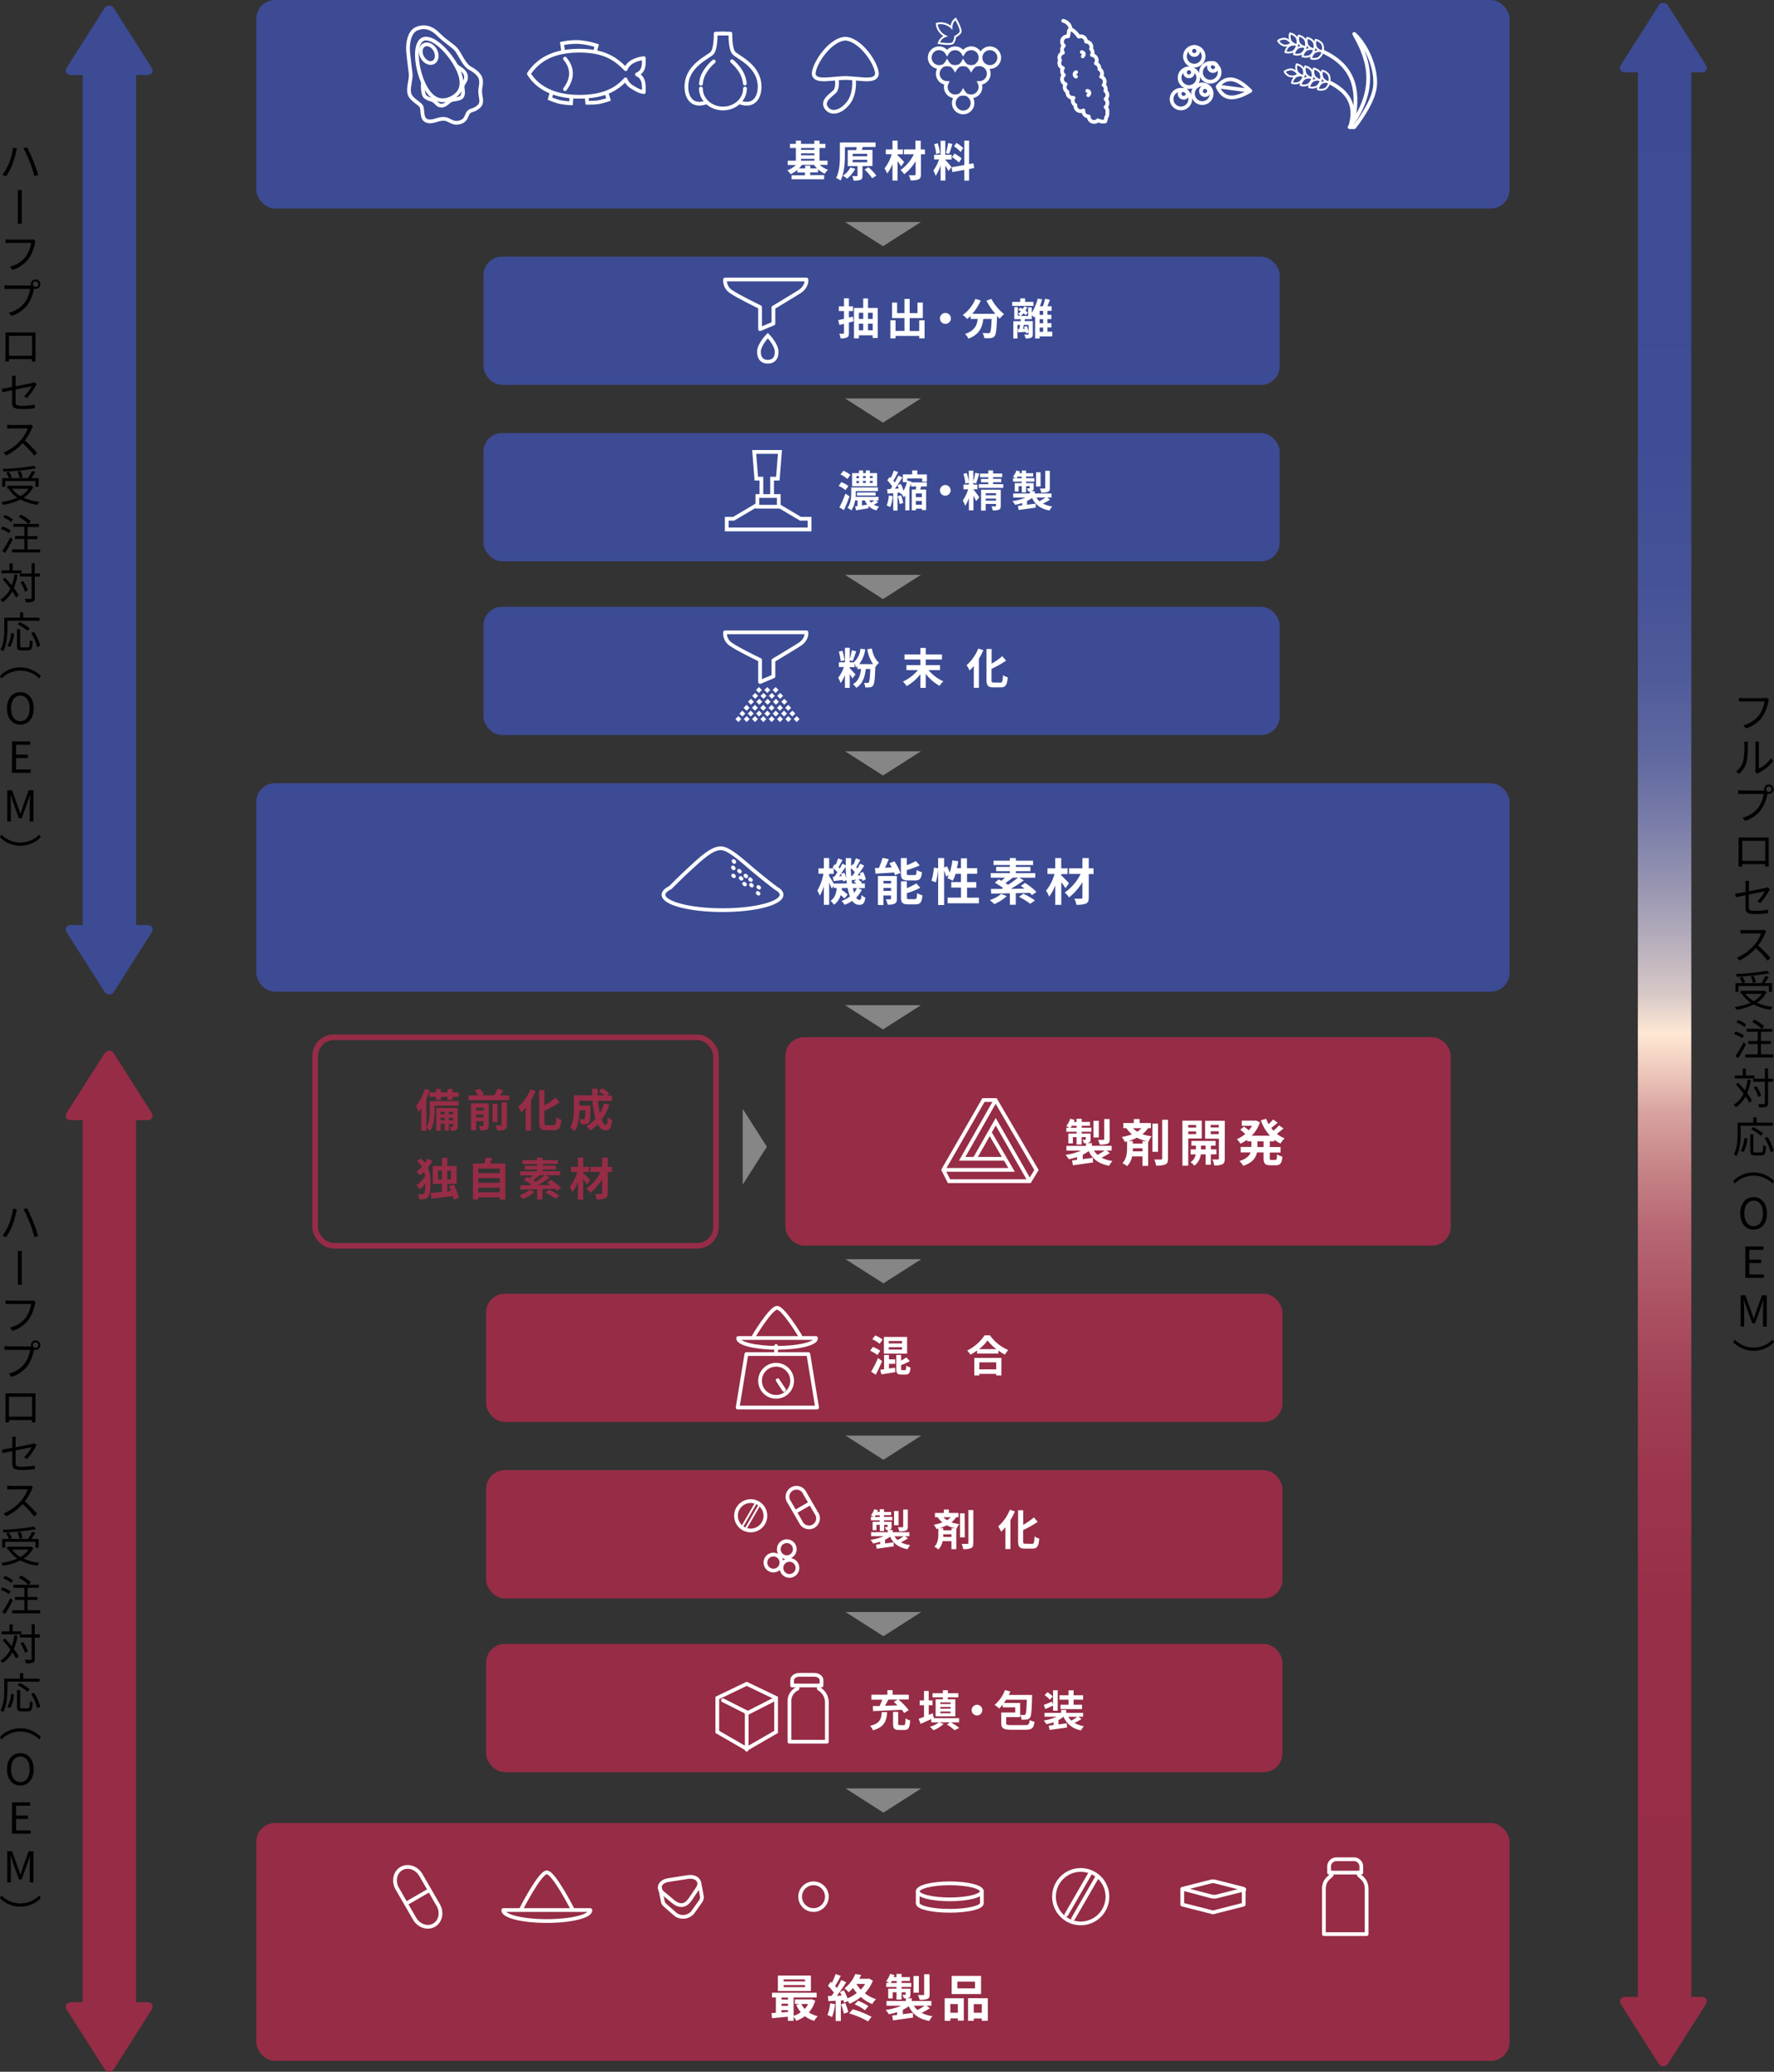 <svg xmlns="http://www.w3.org/2000/svg" xmlns:xlink="http://www.w3.org/1999/xlink" viewBox="0 0 663.89 775.07"><rect x="0" y="0" width="663.89" height="775.07" fill="#333333" stroke="none"/><defs><style>.cls-1,.cls-13{fill:#3c4b94;}.cls-2{fill:#962c46;}.cls-10,.cls-11,.cls-12,.cls-3,.cls-7,.cls-8,.cls-9{fill:none;}.cls-3{stroke:#962c46;stroke-width:2.1px;}.cls-11,.cls-13,.cls-3,.cls-7,.cls-8{stroke-miterlimit:10;}.cls-4{fill:url(#名称未設定グラデーション_30);}.cls-5{fill:#868686;}.cls-6{fill:#fff;}.cls-10,.cls-11,.cls-12,.cls-13,.cls-7,.cls-8,.cls-9{stroke:#fff;}.cls-10,.cls-13,.cls-7,.cls-8,.cls-9{stroke-width:1.4px;}.cls-10,.cls-12,.cls-8{stroke-linecap:round;}.cls-10,.cls-12,.cls-9{stroke-linejoin:round;}.cls-11,.cls-12{stroke-width:0.7px;}</style><linearGradient id="名称未設定グラデーション_30" x1="622.94" y1="753.07" x2="622.94" y2="20.07" gradientUnits="userSpaceOnUse"><stop offset="0" stop-color="#962c46"/><stop offset="0.2" stop-color="#972e47"/><stop offset="0.27" stop-color="#9b354d"/><stop offset="0.32" stop-color="#a14055"/><stop offset="0.36" stop-color="#ab5162"/><stop offset="0.4" stop-color="#b76773"/><stop offset="0.43" stop-color="#c68387"/><stop offset="0.46" stop-color="#d8a3a0"/><stop offset="0.48" stop-color="#edc7bb"/><stop offset="0.5" stop-color="#ffe8d4"/><stop offset="0.52" stop-color="#d7c8c7"/><stop offset="0.55" stop-color="#b3abbb"/><stop offset="0.58" stop-color="#9391b0"/><stop offset="0.61" stop-color="#777ba8"/><stop offset="0.64" stop-color="#6169a0"/><stop offset="0.68" stop-color="#505b9b"/><stop offset="0.73" stop-color="#455297"/><stop offset="0.8" stop-color="#3e4d95"/><stop offset="1" stop-color="#3c4b94"/></linearGradient></defs><g id="レイヤー_2" data-name="レイヤー 2"><g id="レイヤー_1-2" data-name="レイヤー 1"><rect class="cls-1" x="95.92" width="469" height="78" rx="7"/><rect class="cls-1" x="95.92" y="293" width="469" height="78" rx="7"/><rect class="cls-2" x="293.92" y="388" width="249" height="78" rx="7"/><rect class="cls-3" x="117.94" y="388.07" width="150" height="78" rx="7"/><rect class="cls-2" x="95.92" y="682" width="469" height="89" rx="7"/><rect class="cls-2" x="181.92" y="484" width="298" height="48" rx="7"/><rect class="cls-2" x="181.92" y="550" width="298" height="48" rx="7"/><rect class="cls-2" x="181.92" y="615" width="298" height="48" rx="7"/><rect class="cls-2" x="30.94" y="412.07" width="20" height="349"/><path class="cls-2" d="M39,773.85a2.06,2.06,0,0,0,3.76,0L56.65,752c1-1.62.3-2.95-1.62-2.95H26.69c-1.92,0-2.65,1.33-1.62,2.95Z"/><path class="cls-2" d="M42.74,394.28a2.06,2.06,0,0,0-3.76,0L25.07,416.12c-1,1.62-.3,2.95,1.62,2.95H55c1.92,0,2.65-1.33,1.62-2.95Z"/><rect class="cls-4" x="612.94" y="20.07" width="20" height="733"/><path class="cls-2" d="M620.6,771.85c1,1.63,2.73,1.63,3.76,0L638.27,750c1-1.62.31-2.95-1.62-2.95H608.32c-1.93,0-2.66,1.33-1.62,2.95Z"/><path class="cls-1" d="M624.36,2.28a2.06,2.06,0,0,0-3.76,0L606.7,24.12c-1,1.62-.31,2.95,1.62,2.95h28.33c1.93,0,2.66-1.33,1.62-2.95Z"/><rect class="cls-1" x="30.94" y="17.07" width="20" height="341"/><path class="cls-1" d="M39,370.85a2.06,2.06,0,0,0,3.76,0L56.65,349c1-1.62.3-2.95-1.62-2.95H26.69c-1.92,0-2.65,1.33-1.62,2.95Z"/><path class="cls-1" d="M42.74,3.28a2.06,2.06,0,0,0-3.76,0L25.07,25.12c-1,1.62-.3,2.95,1.62,2.95H55c1.92,0,2.65-1.33,1.62-2.95Z"/><polygon class="cls-5" points="330.6 480.12 344.77 471.07 316.42 471.07 330.6 480.12"/><polygon class="cls-5" points="330.6 546.12 344.77 537.07 316.42 537.07 330.6 546.12"/><polygon class="cls-5" points="330.6 612.12 344.77 603.07 316.42 603.07 330.6 612.12"/><polygon class="cls-5" points="330.6 678.12 344.77 669.07 316.42 669.07 330.6 678.12"/><path class="cls-6" d="M306.77,61.68a9.42,9.42,0,0,0,3.12,1.86A6.37,6.37,0,0,0,308.63,65a10.75,10.75,0,0,1-2.52-1.68v1.18H303.2v1h5.22v1.57H296.24V65.55h5v-1h-2.84v-1a11,11,0,0,1-2.54,1.63,7.11,7.11,0,0,0-1.22-1.45,9.74,9.74,0,0,0,3.23-2h-3.09V60.13h3.06V55.36h-2.21V53.82h2.21v-1.2h1.91v1.2h5v-1.2h1.95v1.2h2.19v1.54h-2.19v4.77h3v1.55Zm-1,1.33a11,11,0,0,1-1.15-1.33H300.1A10,10,0,0,1,299,63h2.31V62h1.93v1Zm-6-7.65v.7h5v-.7Zm0,2.72h5v-.71h-5Zm0,2.05h5v-.72h-5Z"/><path class="cls-6" d="M322.77,62.16V65.7c0,.86-.16,1.32-.77,1.58a6.73,6.73,0,0,1-2.56.27,6.29,6.29,0,0,0-.53-1.68c.71,0,1.48,0,1.7,0s.3,0,.3-.24V62.16h-3.66v-6h3.18a9.6,9.6,0,0,0,.15-1.1h-4.39v3c0,2.72-.22,6.83-1.63,9.47a6.73,6.73,0,0,0-1.68-.94c1.33-2.45,1.44-6,1.44-8.53V53.31h13.35V55h-4.79l-.33,1.09h3.95v6Zm-2.7,1A12.27,12.27,0,0,1,317,66.85a12,12,0,0,0-1.57-1.12,8.36,8.36,0,0,0,2.82-3.06Zm-1-4.7h5.45v-.92H319.1Zm0,2.25h5.45v-.92H319.1Zm5.9,1.86a19.71,19.71,0,0,1,3,3.12l-1.57,1a16.7,16.7,0,0,0-2.85-3.24Z"/><path class="cls-6" d="M337.25,62.24c-.32-.51-.83-1.25-1.36-1.94v7.24H334v-6.2a14.35,14.35,0,0,1-2,3.59A9.84,9.84,0,0,0,331,63a14.61,14.61,0,0,0,2.69-5.31H331.5V55.9H334V52.6h1.92v3.3h2v1.81h-2v.43c.64.53,2.11,2.07,2.46,2.47Zm8.92-4.53h-1.53V65.2c0,1.11-.24,1.6-.89,1.9a7.39,7.39,0,0,1-3,.37,7.48,7.48,0,0,0-.64-1.92c.88,0,1.87,0,2.14,0s.4-.09.4-.38V60.33a18.26,18.26,0,0,1-4.26,4.85A7.71,7.71,0,0,0,337,63.62,15.54,15.54,0,0,0,342,57.71h-3.69V55.9h4.26V52.64h2V55.9h1.53Z"/><path class="cls-6" d="M354.94,64a19.69,19.69,0,0,0-1.15-2.08v5.62H352V61.85a16.27,16.27,0,0,1-1.84,3.94,12.25,12.25,0,0,0-.86-2,14.75,14.75,0,0,0,2.11-4.14h-1.83V57.9H352V52.67h1.76V57.9h2.37v1.78h-2.37v.11c.47.46,2,2.26,2.32,2.71Zm-4.62-6.37a15.59,15.59,0,0,0-.72-3.68l1.33-.36a16.5,16.5,0,0,1,.81,3.67Zm6.13-3.76c-.42,1.28-.88,2.8-1.28,3.72l-1.2-.33a28.92,28.92,0,0,0,.88-3.75Zm6.21,9.38v4.32h-1.79v-4l-4.47.8-.29-1.78,4.76-.85V52.59h1.79v8.8l1.63-.3.29,1.77Zm-5.47-5.81a13.77,13.77,0,0,1,2.68,1.84l-1,1.52a13.26,13.26,0,0,0-2.62-2Zm2.32-.58A12.5,12.5,0,0,0,357,54.75l.92-1.28a12.22,12.22,0,0,1,2.54,1.93Z"/><path d="M662,261.72a2.75,2.75,0,0,0-.24.78,15.55,15.55,0,0,1-2.34,5.83,12.16,12.16,0,0,1-6,4.18l-1-1.19a10.66,10.66,0,0,0,5.87-3.73,11.92,11.92,0,0,0,2.07-5.17h-8c-.63,0-1.17,0-1.57.05v-1.38c.43,0,1,.1,1.58.1h7.91a3,3,0,0,0,.83-.1Z"/><path d="M649.68,288.62a7,7,0,0,0,2.67-3.81,25.51,25.51,0,0,0,.48-6.18,4.7,4.7,0,0,0-.11-1.13h1.46a8.47,8.47,0,0,0-.08,1.13,32.38,32.38,0,0,1-.5,6.53,8.59,8.59,0,0,1-2.78,4.31Zm7.15.14a4.63,4.63,0,0,0,.1-.88V278.6c0-.59-.08-1-.08-1.15h1.46a5.82,5.82,0,0,0-.08,1.17v8.91a12,12,0,0,0,4.59-3.87l.74,1.07a15.72,15.72,0,0,1-5.35,4.37,2.29,2.29,0,0,0-.54.35Z"/><path d="M659.8,295.77a4,4,0,0,0,.48,0,2,2,0,0,1-.07-.49A1.76,1.76,0,1,1,662,297a1.57,1.57,0,0,1-.58-.1l0,.2a15.78,15.78,0,0,1-2.33,5.82,12.38,12.38,0,0,1-6,4.18l-1-1.18a10.74,10.74,0,0,0,5.89-3.75,11.71,11.71,0,0,0,2.06-5.15h-8c-.62,0-1.17,0-1.57,0v-1.39a15.22,15.22,0,0,0,1.59.1Zm3.21-.51a1,1,0,1,0-2.08,0,1,1,0,0,0,1,1A1,1,0,0,0,663,295.26Z"/><path d="M661.91,322.28c0,.52,0,1.73,0,1.91h-1.36c0-.11,0-.48,0-.91H652c0,.4,0,.78,0,.91h-1.36c0-.21,0-1.35,0-1.91v-7.76c0-.35,0-.83,0-1.22.61,0,1,0,1.41,0h8.44c.35,0,.91,0,1.39,0,0,.4,0,.84,0,1.22Zm-9.89-7.7v7.48h8.59v-7.48Z"/><path d="M657.64,337.19a14.36,14.36,0,0,0,2.81-3.74l-6,1.2v4.67c0,1.09.42,1.44,2.29,1.44a25.06,25.06,0,0,0,4.91-.46l0,1.34a33.2,33.2,0,0,1-4.95.32c-2.93,0-3.47-.75-3.47-2.3V334.9l-3.62.74-.26-1.29c.72-.1,2.21-.36,3.88-.68V331a8.69,8.69,0,0,0-.1-1.45h1.47a11.79,11.79,0,0,0-.11,1.45v2.45c2.67-.51,5.44-1.09,6.1-1.23a3.33,3.33,0,0,0,.85-.29l.93.72c-.12.18-.29.43-.4.64a23,23,0,0,1-3.22,4.56Z"/><path d="M661,348.41a3.69,3.69,0,0,0-.39.69,19.72,19.72,0,0,1-2.66,4.62,40.72,40.72,0,0,1,4.6,4.68l-1.09,1a35.41,35.41,0,0,0-4.34-4.68,20.12,20.12,0,0,1-6.14,4.6l-1-1.06a18.19,18.19,0,0,0,6.49-4.67,14.63,14.63,0,0,0,2.61-4.37h-6.14c-.56,0-1.4.06-1.58.08v-1.43c.21,0,1.1.1,1.58.1H659a5.39,5.39,0,0,0,1.19-.13Z"/><path d="M661.14,371.13a10,10,0,0,1-3.66,4,20.19,20.19,0,0,0,5.92,1.55,4.35,4.35,0,0,0-.72,1.1,18.58,18.58,0,0,1-6.39-2,21.3,21.3,0,0,1-6.45,2,4.69,4.69,0,0,0-.7-1.05,22.35,22.35,0,0,0,6-1.6,11.4,11.4,0,0,1-3.23-3.3l.16-.06h-.69v-1.11h8.73l.24-.05Zm-10.55-.06h-1.12v-3.25H652A11.63,11.63,0,0,0,651,365.7l1-.28a9.11,9.11,0,0,1,1.14,2.09l-.94.31h7a19.73,19.73,0,0,0,1.49-2.72l1.2.36c-.43.79-1,1.65-1.47,2.36h2.73v3.25h-1.17v-2.2H650.59Zm11.61-6.93a84.47,84.47,0,0,1-12.3,1.23,3.43,3.43,0,0,0-.27-1,82.84,82.84,0,0,0,11.73-1.19Zm-9,7.65a9.44,9.44,0,0,0,3.13,2.75,8.7,8.7,0,0,0,3-2.75Zm2.8-4.07a9.76,9.76,0,0,0-.8-2.35l1.07-.24a10,10,0,0,1,.85,2.32Z"/><path d="M652,388.38a13.46,13.46,0,0,0-3.09-1.59l.63-.89a13.71,13.71,0,0,1,3.12,1.47Zm1.4,2.35c-.84,1.68-2,3.65-2.9,5.14l-1-.8a50.07,50.07,0,0,0,3-5.12Zm-.58-6.48a10.9,10.9,0,0,0-3-1.78l.64-.88a11.33,11.33,0,0,1,3,1.68Zm10.75,10.21v1.14H653.17v-1.14h4.61v-3.87h-3.49v-1.12h3.49V386h-4.1V384.9h5.65a15.14,15.14,0,0,0-3.6-2.57l.77-.9a16.68,16.68,0,0,1,3.7,2.5l-.8,1h3.87V386H659v3.45h3.69v1.12H659v3.87Z"/><path d="M655.22,404a22.53,22.53,0,0,1-1.36,5,20.19,20.19,0,0,1,1.77,2.74l-1,.82a18.67,18.67,0,0,0-1.39-2.34,10.94,10.94,0,0,1-3.62,4,4.66,4.66,0,0,0-.83-.91,9.51,9.51,0,0,0,3.71-4.15,40.32,40.32,0,0,0-2.83-3.41l.83-.67c.84.86,1.72,1.87,2.52,2.86a20.24,20.24,0,0,0,1-4.09Zm1.39-.53h-7.39v-1.11h3v-2.61h1.13v2.61h3.22Zm6.95,1.23h-1.91v8c0,.8-.19,1.15-.67,1.38a8.51,8.51,0,0,1-2.66.22,5.23,5.23,0,0,0-.38-1.23c1,0,1.89,0,2.16,0s.38-.09.38-.38v-8h-4.37v-1.14h4.37V399.7h1.17v3.84h1.91Zm-5.53,5.7a13.84,13.84,0,0,0-1.72-3.59l1-.44a12.31,12.31,0,0,1,1.76,3.52Z"/><path d="M651.42,421.14v3c0,2.43-.22,6-1.58,8.43a4.44,4.44,0,0,0-1-.67c1.3-2.29,1.43-5.49,1.43-7.76V420h5.87V418h1.22V420h6.09v1.13Zm0,9.42a12,12,0,0,0,1.41-4.85l1.09.24A13.7,13.7,0,0,1,652.5,431Zm7.6.6c.66,0,.76-.4.8-2.73a4,4,0,0,0,1.08.48c-.13,2.64-.44,3.34-1.8,3.34h-2.33c-1.4,0-1.76-.4-1.76-1.73v-6.17h1.16v6.17c0,.55.13.64.74.64ZM659,424.9a19.08,19.08,0,0,0-3.68-2.46l.81-.77A20.05,20.05,0,0,1,659.8,424Zm2.45.45a17.38,17.38,0,0,1,2.33,5.21l-1.13.49a18.25,18.25,0,0,0-2.26-5.26Z"/><path d="M656.27,438.62a10.62,10.62,0,0,1,7.62,3.18l-.49,1a10,10,0,0,0-14.25,0l-.5-1A10.65,10.65,0,0,1,656.27,438.62Z"/><path d="M651.26,453.91c0-3.76,2.07-6.05,5-6.05s5,2.29,5,6.05-2.06,6.12-5,6.12S651.26,457.68,651.26,453.91Zm8.5,0c0-2.94-1.39-4.75-3.49-4.75s-3.49,1.81-3.49,4.75,1.38,4.82,3.49,4.82S659.76,456.84,659.76,453.91Z"/><path d="M653.17,466.33h6.77v1.25h-5.28v3.68h4.45v1.26h-4.45v4.28h5.45v1.26h-6.94Z"/><path d="M651.38,484.57h1.79l2.26,6.27c.27.82.54,1.63.83,2.45h.08l.8-2.45,2.24-6.27h1.79V496.3h-1.39v-6.5c0-1,.11-2.43.19-3.46h-.06L659,489l-2.23,6.1h-1l-2.22-6.1-.93-2.68h-.07c.07,1,.18,2.45.18,3.46v6.5h-1.34Z"/><path d="M656.27,505.34a10.66,10.66,0,0,1-7.62-3.19l.5-1a10,10,0,0,0,14.25,0l.49,1A10.62,10.62,0,0,1,656.27,505.34Z"/><path d="M4.9,55.25l1.41.29c-.1.35-.21.81-.29,1.15a35,35,0,0,1-1.43,4.93,23,23,0,0,1-2.32,4.32L.93,65.38a20.35,20.35,0,0,0,2.43-4.29A23,23,0,0,0,4.9,55.25Zm3.92.25,1.28-.43c.62,1.15,1.63,3.33,2.3,5s1.46,3.95,1.89,5.37l-1.4.45a48.73,48.73,0,0,0-1.78-5.41A42.71,42.71,0,0,0,8.82,55.5Z"/><path d="M6.71,72.91a11.11,11.11,0,0,0-.1-1.78H8.24a10,10,0,0,0-.11,1.76v8.62a17.9,17.9,0,0,0,.1,2.19H6.61a17.26,17.26,0,0,0,.1-2.19Z"/><path d="M13.3,90.18a3.12,3.12,0,0,0-.24.78,15.22,15.22,0,0,1-2.34,5.83,12.1,12.1,0,0,1-6,4.17l-1-1.18a10.69,10.69,0,0,0,5.88-3.73,12,12,0,0,0,2.06-5.17h-8c-.62,0-1.17,0-1.57.05V89.55c.43,0,1.06.1,1.59.1h7.9a3.11,3.11,0,0,0,.84-.1Z"/><path d="M11.14,106.83h.48a2.63,2.63,0,0,1-.06-.5,1.76,1.76,0,0,1,1.74-1.78,1.78,1.78,0,0,1,1.78,1.78,1.75,1.75,0,0,1-1.78,1.74,1.7,1.7,0,0,1-.57-.09l-.05.19A15.85,15.85,0,0,1,10.34,114a12.27,12.27,0,0,1-6,4.17L3.31,117a10.69,10.69,0,0,0,5.89-3.75,11.75,11.75,0,0,0,2.07-5.15h-8c-.63,0-1.17,0-1.57,0v-1.39c.43,0,1.06.09,1.58.09Zm3.22-.51a1.07,1.07,0,0,0-1.06-1.06,1,1,0,0,0-1,1.06,1,1,0,0,0,1,1A1,1,0,0,0,14.36,106.32Z"/><path d="M13.25,133.35c0,.51,0,1.73,0,1.9H11.92c0-.11,0-.48,0-.91H3.36c0,.4,0,.78,0,.91H2c0-.21.05-1.34.05-1.9v-7.77c0-.35,0-.83,0-1.21.61,0,1,0,1.41,0h8.43c.35,0,.92,0,1.4,0,0,.4,0,.83,0,1.21Zm-9.89-7.7v7.47H12v-7.47Z"/><path d="M9,148.26a14.68,14.68,0,0,0,2.82-3.75l-6,1.2v4.68c0,1.09.41,1.44,2.29,1.44a24.43,24.43,0,0,0,4.91-.47l0,1.35A33.15,33.15,0,0,1,8,153c-2.93,0-3.48-.75-3.48-2.31V146l-3.62.74-.25-1.3c.72-.1,2.21-.35,3.87-.67v-2.69a8.88,8.88,0,0,0-.09-1.46H5.94a10.25,10.25,0,0,0-.11,1.46v2.45c2.67-.52,5.44-1.09,6.09-1.24a3.23,3.23,0,0,0,.85-.28l.93.72c-.11.17-.29.43-.4.64a22.87,22.87,0,0,1-3.22,4.56Z"/><path d="M12.34,159.47a3.68,3.68,0,0,0-.38.69,20.73,20.73,0,0,1-2.66,4.63,40.54,40.54,0,0,1,4.59,4.67l-1.08,1a36.71,36.71,0,0,0-4.34-4.67,20.14,20.14,0,0,1-6.15,4.59l-1-1.06a17.83,17.83,0,0,0,6.48-4.67,14.3,14.3,0,0,0,2.61-4.37H4.29c-.56,0-1.41.06-1.58.08V158.9c.2,0,1.1.09,1.58.09h6.07a4.75,4.75,0,0,0,1.18-.13Z"/><path d="M12.48,182.19a9.93,9.93,0,0,1-3.66,4,20.36,20.36,0,0,0,5.92,1.55,5,5,0,0,0-.72,1.11,18.65,18.65,0,0,1-6.39-2,21.31,21.31,0,0,1-6.45,2,4.24,4.24,0,0,0-.7-1.06,22,22,0,0,0,6-1.6,11.27,11.27,0,0,1-3.23-3.3l.16-.06H2.74v-1.1h8.72l.24-.05Zm-10.54-.06H.82v-3.25H3.36a10.68,10.68,0,0,0-1.06-2.11l1-.29a10,10,0,0,1,1.14,2.1l-.95.3h7A19.17,19.17,0,0,0,12,176.16l1.2.37c-.43.78-1,1.65-1.47,2.35h2.74v3.25H13.27v-2.19H1.94Zm11.6-6.93a84.47,84.47,0,0,1-12.29,1.23,4,4,0,0,0-.27-1,83.31,83.31,0,0,0,11.73-1.18Zm-9,7.65a9.36,9.36,0,0,0,3.14,2.75,8.69,8.69,0,0,0,3-2.75Zm2.8-4.07a9.48,9.48,0,0,0-.8-2.35l1.07-.24a9.33,9.33,0,0,1,.85,2.32Z"/><path d="M3.38,199.44a13.87,13.87,0,0,0-3.09-1.58l.62-.9A13.31,13.31,0,0,1,4,198.43Zm1.39,2.35a57.28,57.28,0,0,1-2.9,5.14l-1-.8a47.9,47.9,0,0,0,3-5.12Zm-.58-6.48a11,11,0,0,0-3-1.77l.64-.89a11.46,11.46,0,0,1,3,1.69ZM15,205.52v1.14H4.51v-1.14H9.12v-3.87H5.63v-1.12H9.12v-3.44H5V196h5.65a15.23,15.23,0,0,0-3.61-2.58l.77-.89a16.21,16.21,0,0,1,3.7,2.49l-.8,1h3.87v1.12H10.34v3.44H14v1.12h-3.7v3.87Z"/><path d="M6.56,215a22.62,22.62,0,0,1-1.36,5A19.19,19.19,0,0,1,7,222.76l-1,.81a19.14,19.14,0,0,0-1.39-2.33,11,11,0,0,1-3.62,4,6.28,6.28,0,0,0-.83-.91,9.52,9.52,0,0,0,3.71-4.15,40.47,40.47,0,0,0-2.83-3.4l.83-.68C2.72,217,3.6,218,4.4,219a20.33,20.33,0,0,0,1-4.1Zm1.4-.53H.56v-1.1h3V210.8H4.74v2.61H8Zm6.94,1.24H13v8c0,.8-.19,1.16-.68,1.38a8.38,8.38,0,0,1-2.65.23,4.91,4.91,0,0,0-.39-1.24c1,0,1.89,0,2.16,0s.39-.1.39-.39v-8H7.46v-1.14h4.37v-3.84H13v3.84h1.9Zm-5.52,5.69a14.19,14.19,0,0,0-1.73-3.58l1-.45a12.44,12.44,0,0,1,1.76,3.52Z"/><path d="M2.77,232.21v3c0,2.44-.23,6-1.59,8.44a4.07,4.07,0,0,0-1-.67c1.29-2.29,1.42-5.49,1.42-7.77v-4.13H7.48v-2H8.69v2h6.1v1.14Zm0,9.41a12,12,0,0,0,1.4-4.85l1.09.24a13.23,13.23,0,0,1-1.44,5.09Zm7.6.61c.65,0,.75-.4.8-2.74a3.82,3.82,0,0,0,1.07.48c-.13,2.64-.43,3.35-1.79,3.35H8.13c-1.39,0-1.76-.4-1.76-1.73v-6.18H7.54v6.18c0,.54.13.64.74.64Zm-.1-6.26a19.08,19.08,0,0,0-3.68-2.46l.82-.77a19.44,19.44,0,0,1,3.71,2.35Zm2.45.45a17.13,17.13,0,0,1,2.34,5.2l-1.14.5a17.86,17.86,0,0,0-2.26-5.27Z"/><path d="M7.62,249.68a10.64,10.64,0,0,1,7.62,3.19l-.5,1a10,10,0,0,0-14.24,0l-.5-1A10.64,10.64,0,0,1,7.62,249.68Z"/><path d="M2.61,265c0-3.76,2.06-6.05,5-6.05s5,2.29,5,6.05-2.07,6.11-5,6.11S2.61,268.74,2.61,265Zm8.5,0c0-3-1.4-4.76-3.49-4.76S4.13,262,4.13,265s1.38,4.82,3.49,4.82S11.11,267.91,11.11,265Z"/><path d="M4.51,277.39h6.77v1.25H6v3.68h4.45v1.27H6v4.27h5.46v1.26h-7Z"/><path d="M2.72,295.63H4.51l2.26,6.28c.27.81.54,1.63.83,2.44h.08c.27-.81.53-1.63.8-2.44l2.24-6.28h1.8v11.73h-1.4v-6.49c0-1,.12-2.44.2-3.46h-.07l-.93,2.67-2.22,6.1h-1l-2.23-6.1L4,297.41H3.89c.06,1,.17,2.45.17,3.46v6.49H2.72Z"/><path d="M7.62,316.4A10.63,10.63,0,0,1,0,313.22l.5-1a10,10,0,0,0,14.24,0l.5,1A10.63,10.63,0,0,1,7.62,316.4Z"/><path d="M4.9,452.15l1.41.29c-.1.35-.21.81-.29,1.15a35,35,0,0,1-1.43,4.93,23,23,0,0,1-2.32,4.32l-1.34-.56A20.35,20.35,0,0,0,3.36,458,23,23,0,0,0,4.9,452.15Zm3.92.25L10.1,452c.62,1.15,1.63,3.33,2.3,5s1.46,3.95,1.89,5.37l-1.4.45a48.73,48.73,0,0,0-1.78-5.41A43.49,43.49,0,0,0,8.82,452.4Z"/><path d="M6.71,469.81a10.93,10.93,0,0,0-.1-1.77H8.24a9.9,9.9,0,0,0-.11,1.76v8.61a17.9,17.9,0,0,0,.1,2.19H6.61a17.26,17.26,0,0,0,.1-2.19Z"/><path d="M13.3,487.08a3.12,3.12,0,0,0-.24.78,15.22,15.22,0,0,1-2.34,5.83,12.18,12.18,0,0,1-6,4.18l-1-1.19A10.69,10.69,0,0,0,9.59,493a11.9,11.9,0,0,0,2.06-5.17h-8c-.62,0-1.17,0-1.57.05v-1.38c.43,0,1.06.1,1.59.1h7.9a3.11,3.11,0,0,0,.84-.1Z"/><path d="M11.14,503.73h.48a2.63,2.63,0,0,1-.06-.5,1.76,1.76,0,0,1,1.74-1.78,1.78,1.78,0,0,1,1.78,1.78A1.75,1.75,0,0,1,13.3,505a1.7,1.7,0,0,1-.57-.09l-.05.19a15.85,15.85,0,0,1-2.34,5.83,12.27,12.27,0,0,1-6,4.17l-1.06-1.18a10.73,10.73,0,0,0,5.89-3.74A11.84,11.84,0,0,0,11.27,505h-8c-.63,0-1.17,0-1.57,0v-1.39c.43,0,1.06.09,1.58.09Zm3.22-.51a1.07,1.07,0,0,0-1.06-1.06,1,1,0,0,0-1,1.06,1,1,0,0,0,1,1A1,1,0,0,0,14.36,503.22Z"/><path d="M13.25,530.25c0,.51,0,1.73,0,1.9H11.92c0-.11,0-.48,0-.91H3.36c0,.4,0,.79,0,.91H2c0-.2.05-1.34.05-1.9v-7.76c0-.36,0-.84,0-1.22.61,0,1,0,1.41,0h8.43c.35,0,.92,0,1.4,0,0,.4,0,.83,0,1.22Zm-9.89-7.7V530H12v-7.47Z"/><path d="M9,545.16a14.68,14.68,0,0,0,2.82-3.75l-6,1.2v4.68c0,1.09.41,1.44,2.29,1.44a25.21,25.21,0,0,0,4.91-.46l0,1.34a33.15,33.15,0,0,1-4.94.32c-2.93,0-3.48-.75-3.48-2.31v-4.75l-3.62.74-.25-1.3c.72-.1,2.21-.35,3.87-.67V539a8.88,8.88,0,0,0-.09-1.46H5.94A10.25,10.25,0,0,0,5.83,539v2.45c2.67-.51,5.44-1.09,6.09-1.23a3.19,3.19,0,0,0,.85-.29l.93.72c-.11.17-.29.43-.4.64a22.87,22.87,0,0,1-3.22,4.56Z"/><path d="M12.34,556.37a3.68,3.68,0,0,0-.38.69,20.73,20.73,0,0,1-2.66,4.63,41.36,41.36,0,0,1,4.59,4.67l-1.08,1a36.71,36.71,0,0,0-4.34-4.67,20.14,20.14,0,0,1-6.15,4.59l-1-1.06a17.83,17.83,0,0,0,6.48-4.67,14.3,14.3,0,0,0,2.61-4.37H4.29c-.56,0-1.41.07-1.58.08V555.8c.2,0,1.1.09,1.58.09h6.07a5.4,5.4,0,0,0,1.18-.12Z"/><path d="M12.48,579.1a10,10,0,0,1-3.66,4,20.67,20.67,0,0,0,5.92,1.56,4.75,4.75,0,0,0-.72,1.1,18.65,18.65,0,0,1-6.39-2,21.31,21.31,0,0,1-6.45,2,4.24,4.24,0,0,0-.7-1.06,22,22,0,0,0,6-1.6,11.24,11.24,0,0,1-3.23-3.29l.16-.07H2.74v-1.1h8.72l.24,0ZM1.94,579H.82v-3.25H3.36a11.25,11.25,0,0,0-1.06-2.11l1-.29a10,10,0,0,1,1.14,2.1l-.95.3h7A19.17,19.17,0,0,0,12,573.06l1.2.37c-.43.78-1,1.65-1.47,2.35h2.74V579H13.27v-2.19H1.94Zm11.6-6.93a84.47,84.47,0,0,1-12.29,1.23,4,4,0,0,0-.27-1,83.31,83.31,0,0,0,11.73-1.18Zm-9,7.65a9.26,9.26,0,0,0,3.14,2.75,8.69,8.69,0,0,0,3-2.75Zm2.8-4.06a9.4,9.4,0,0,0-.8-2.36l1.07-.24a9.47,9.47,0,0,1,.85,2.32Z"/><path d="M3.38,596.34a13.87,13.87,0,0,0-3.09-1.58l.62-.9A13.31,13.31,0,0,1,4,595.33Zm1.39,2.35a57.28,57.28,0,0,1-2.9,5.14l-1-.8a47.9,47.9,0,0,0,3-5.12Zm-.58-6.48a11,11,0,0,0-3-1.77l.64-.88a11.18,11.18,0,0,1,3,1.68ZM15,602.42v1.14H4.51v-1.14H9.12v-3.87H5.63v-1.12H9.12V594H5v-1.12h5.65a15.23,15.23,0,0,0-3.61-2.58l.77-.9a16.55,16.55,0,0,1,3.7,2.5l-.8,1h3.87V594H10.34v3.44H14v1.12h-3.7v3.87Z"/><path d="M6.56,611.94a22.62,22.62,0,0,1-1.36,5A19.19,19.19,0,0,1,7,619.66l-1,.81a19.14,19.14,0,0,0-1.39-2.33,11,11,0,0,1-3.62,4,6.28,6.28,0,0,0-.83-.91,9.55,9.55,0,0,0,3.71-4.14,39.09,39.09,0,0,0-2.83-3.41l.83-.68c.83.87,1.71,1.88,2.51,2.87a20.33,20.33,0,0,0,1-4.1Zm1.4-.53H.56v-1.1h3V607.7H4.74v2.61H8Zm6.94,1.24H13v8c0,.81-.19,1.16-.68,1.38a8.38,8.38,0,0,1-2.65.23A4.91,4.91,0,0,0,9.28,621c1,0,1.89,0,2.16,0s.39-.1.39-.39v-8H7.46v-1.14h4.37v-3.84H13v3.84h1.9Zm-5.52,5.69a14.19,14.19,0,0,0-1.73-3.58l1-.45a12.44,12.44,0,0,1,1.76,3.52Z"/><path d="M2.77,629.11v3c0,2.44-.23,6-1.59,8.44a4.07,4.07,0,0,0-1-.67c1.29-2.29,1.42-5.49,1.42-7.77V628H7.48v-2.05H8.69V628h6.1v1.14Zm0,9.41a12,12,0,0,0,1.4-4.85l1.09.24A13.23,13.23,0,0,1,3.84,639Zm7.6.61c.65,0,.75-.4.8-2.74a3.82,3.82,0,0,0,1.07.48c-.13,2.64-.43,3.35-1.79,3.35H8.13c-1.39,0-1.76-.4-1.76-1.73v-6.18H7.54v6.18c0,.54.13.64.74.64Zm-.1-6.26a19.08,19.08,0,0,0-3.68-2.46l.82-.77A19.44,19.44,0,0,1,11.14,632Zm2.45.45a17.13,17.13,0,0,1,2.34,5.2l-1.14.5a17.86,17.86,0,0,0-2.26-5.27Z"/><path d="M7.62,646.58a10.64,10.64,0,0,1,7.62,3.19l-.5,1a10,10,0,0,0-14.24,0l-.5-1A10.64,10.64,0,0,1,7.62,646.58Z"/><path d="M2.61,661.88c0-3.76,2.06-6,5-6s5,2.29,5,6-2.07,6.11-5,6.11S2.61,665.64,2.61,661.88Zm8.5,0c0-3-1.4-4.75-3.49-4.75s-3.49,1.8-3.49,4.75,1.38,4.82,3.49,4.82S11.11,664.81,11.11,661.88Z"/><path d="M4.51,674.29h6.77v1.25H6v3.68h4.45v1.27H6v4.27h5.46V686h-7Z"/><path d="M2.72,692.53H4.51l2.26,6.28c.27.81.54,1.63.83,2.45h.08c.27-.82.53-1.64.8-2.45l2.24-6.28h1.8v11.73h-1.4v-6.49c0-1,.12-2.44.2-3.46h-.07L10.32,697l-2.22,6.1h-1L4.88,697,4,694.31H3.89c.06,1,.17,2.45.17,3.46v6.49H2.72Z"/><path d="M7.62,713.3A10.63,10.63,0,0,1,0,710.12l.5-1a10,10,0,0,0,14.24,0l.5,1A10.63,10.63,0,0,1,7.62,713.3Z"/><path class="cls-6" d="M328.34,506.94a11.62,11.62,0,0,0-2.7-1.62l1-1.42a10.32,10.32,0,0,1,2.77,1.46Zm1.76,2.26c-.7,1.71-1.55,3.55-2.37,5.1L326,513.18a44.8,44.8,0,0,0,2.58-5.12Zm-.91-6.48a10.85,10.85,0,0,0-2.74-1.68l1.08-1.44a11.93,11.93,0,0,1,2.77,1.55Zm3.49,9.26,2.27-.33.1,1.68c-1.79.32-3.73.61-5.2.85l-.44-1.75c.44,0,.92-.11,1.44-.19v-5.33h1.83v1.65H335v1.66h-2.32Zm6.79-5.58h-8.69v-6.23h8.69Zm-1.88-4.71h-5v.9h5Zm0,2.31h-5v.89h5Zm1.09,8.59c.34,0,.4-.25.45-1.7a4.63,4.63,0,0,0,1.62.71c-.18,2.06-.64,2.64-1.89,2.64h-1.52c-1.59,0-1.94-.51-1.94-2.22v-5.11h1.83V509a12.68,12.68,0,0,0,1.95-1.21l1.31,1.42a21.33,21.33,0,0,1-3.26,1.49V512c0,.51.06.59.43.59Z"/><path class="cls-6" d="M370.47,499.56a16.19,16.19,0,0,0,6.85,5.51,9.52,9.52,0,0,0-1.23,1.71,17.9,17.9,0,0,1-2.45-1.52v1.11h-8v-1.13a20.71,20.71,0,0,1-2.48,1.57,7.87,7.87,0,0,0-1.2-1.55,16.9,16.9,0,0,0,6.51-5.7ZM364.61,508h10.15v6.56h-1.95v-.59h-6.32v.59h-1.88Zm8.25-3.27a17.41,17.41,0,0,1-3.28-3.25,16.46,16.46,0,0,1-3.19,3.25Zm-6.37,4.95v2.61h6.32v-2.61Z"/><path class="cls-6" d="M339.8,575.52a21.49,21.49,0,0,1-2.64,1.47,10.64,10.64,0,0,0,3.48,1.07,6.51,6.51,0,0,0-1,1.52c-3.33-.64-5.33-2.14-6.54-4.69a12.35,12.35,0,0,1-1.88,1.14v1.39c1-.12,2.12-.27,3.2-.41l.06,1.49-6.4.89-.27-1.55,1.58-.18v-.89a17.91,17.91,0,0,1-2.64.67,7.74,7.74,0,0,0-1-1.38,18.12,18.12,0,0,0,4.95-1.34H326v-1.51h6.23v-.81h-.64a5,5,0,0,0-.46-1.11c.36,0,.75,0,.86,0s.19,0,.19-.18v-.65h-1.31v2.33h-1.62v-2.33H328v2h-1.44v-3.14h2.64v-.56h-3.28v-1.28h1c-.32-.19-.74-.43-1-.56a7.07,7.07,0,0,0,1.24-2.3l1.4.35c-.08.22-.16.43-.26.66h.91v-1h1.62v1h2.66v1.21h-2.66v.64h3.09v1.28h-3.09v.56h2.83v1.81c0,.61-.11.9-.53,1.09a1.85,1.85,0,0,1-.75.16h1.7v.83h6.24v1.51h-1.6Zm-10.58-8v-.64H327.7a5,5,0,0,1-.4.64Zm7.06,3.09h-1.7v-5.33h1.7Zm-1.54,4.15a6.25,6.25,0,0,0,1.14,1.38,20.13,20.13,0,0,0,2.27-1.38Zm5-3.6c0,.81-.16,1.21-.74,1.45a6.74,6.74,0,0,1-2.45.26,6.13,6.13,0,0,0-.56-1.51c.72,0,1.49,0,1.71,0s.31-.06.31-.27v-6.36h1.73Z"/><path class="cls-6" d="M357.83,567.61a8.15,8.15,0,0,1-1.79,1.92,16.31,16.31,0,0,0,3,.66,4.38,4.38,0,0,0-1,1.66l-.16,0v7.72h-1.82v-3h-3.3a5.9,5.9,0,0,1-1.59,3.09,8,8,0,0,0-1.5-1c1.33-1.29,1.49-3.34,1.49-4.61v-2.22l-.71.19a8.63,8.63,0,0,0-1-1.59,16.12,16.12,0,0,0,3.2-.88,10.28,10.28,0,0,1-1.76-1.95h-1V566h3.34v-1.27h1.88V566h3.58v1.63Zm-.32,4.13a13.27,13.27,0,0,1-3.21-1.1,16.75,16.75,0,0,1-2.69,1.07H353v.8h3.08v-.77ZM356.06,575v-1H353v.08c0,.28,0,.58,0,.9Zm-3-7.38a6.9,6.9,0,0,0,1.36,1.11,5.76,5.76,0,0,0,1.32-1.11Zm8,7.52h-1.8v-9H361Zm3.18-10.21v12.36c0,1.06-.21,1.58-.83,1.87a6.86,6.86,0,0,1-2.93.39,7.42,7.42,0,0,0-.62-1.94c.92,0,1.84,0,2.14,0s.4-.09.4-.35V564.92Z"/><path class="cls-6" d="M379.81,565.43a25.44,25.44,0,0,1-1.66,3.24v10.85h-1.9v-8.16a18.63,18.63,0,0,1-1.59,1.69,14.27,14.27,0,0,0-1.1-2,16.54,16.54,0,0,0,4.37-6.23Zm6.36,12.15c.77,0,.9-.54,1-2.8a5.42,5.42,0,0,0,1.76.82c-.22,2.75-.72,3.76-2.6,3.76h-2.74c-2,0-2.59-.64-2.59-2.9V565h1.92v5.47a27.46,27.46,0,0,0,4-2.8l1.41,1.67a39.64,39.64,0,0,1-5.44,3.09v4c0,.94.11,1.1.88,1.1Z"/><path class="cls-6" d="M332,640.52c-.24,3.33-1,5.59-5.3,6.8a5.74,5.74,0,0,0-1.1-1.68c3.79-.89,4.17-2.54,4.38-5.12Zm-5.36-2.26,2.53,0a26,26,0,0,0,1-2.39h-4.08V634h6v-1.7h1.95V634h6.05v1.79H336.2a25.18,25.18,0,0,1,3.89,4l-1.73,1.06a11.6,11.6,0,0,0-.88-1.2c-3.87.2-8,.38-10.74.49Zm5.81-2.43c-.39.78-.82,1.58-1.23,2.32l4.64-.14c-.45-.47-.92-.92-1.36-1.32l1.47-.86Zm5.74,9.59c.52,0,.61-.34.69-2.56a5,5,0,0,0,1.73.75c-.17,2.86-.66,3.6-2.24,3.6h-1.92c-1.79,0-2.24-.58-2.24-2.38v-4.39l1.92,0v4.35c0,.53.08.61.61.61Z"/><path class="cls-6" d="M355.88,644.35a26.94,26.94,0,0,1,3.11,2.08l-1.75.86a19.58,19.58,0,0,0-2.88-2.14l1.14-.8h-4l1.65.57a12.24,12.24,0,0,1-3.81,2.39A12.6,12.6,0,0,0,348,646a9.58,9.58,0,0,0,3.36-1.63h-2.86v-1.24c-1.39.64-2.82,1.28-4,1.8l-.71-1.91c.56-.19,1.23-.45,2-.74v-4.32h-1.62v-1.81h1.62v-3.55h1.76v3.55H349v1.81h-1.44v3.6c.5-.2,1-.41,1.47-.62l.44,1.76-.18.08h9.64v1.59Zm-3-9.35H349v-1.54h3.86v-1.12h1.86v1.12h3.92V635H354.7v.72h2.82v6.38h-7.38v-6.38h2.7Zm2.87,1.9h-3.85v.59h3.85Zm0,1.7h-3.85v.62h3.85Zm0,1.71h-3.85v.63h3.85Z"/><path class="cls-6" d="M365.62,637.77a2,2,0,1,1-2,2.05A2.05,2.05,0,0,1,365.62,637.77Z"/><path class="cls-6" d="M383.58,645.39c1.37,0,1.58-.28,1.76-1.92a5.84,5.84,0,0,0,1.81.65c-.31,2.45-.95,3-3.49,3h-5.12c-3,0-3.85-.53-3.85-2.53v-3.92h5.24v-1.94h-4.66V637.7a16.47,16.47,0,0,1-1.36,1.48,11.07,11.07,0,0,0-1.7-1.37,13.11,13.11,0,0,0,3.89-5.55l2,.56c-.18.43-.37.86-.58,1.28h8.71s0,.56,0,.82c-.14,5.07-.28,7-.75,7.62a1.59,1.59,0,0,1-1.2.73,12.45,12.45,0,0,1-2,.07,4.25,4.25,0,0,0-.49-1.81,14.24,14.24,0,0,0,1.44.06.56.56,0,0,0,.53-.24c.25-.35.4-1.74.51-5.46h-7.75c-.27.42-.54.84-.83,1.22h6.08v5.28h-5.22v2.21c0,.67.29.79,2,.79Z"/><path class="cls-6" d="M404.73,643.1a21.73,21.73,0,0,1-2.61,1.47,9.87,9.87,0,0,0,3.52,1.22,6.51,6.51,0,0,0-1.05,1.55,8.56,8.56,0,0,1-6.6-5.09,10.16,10.16,0,0,1-1.89,1.25v1.63l3.13-.42.09,1.56c-2.29.35-4.77.67-6.55.92l-.28-1.61,1.79-.21V644.3a16.39,16.39,0,0,1-2.71.73,6.06,6.06,0,0,0-1-1.37,16.94,16.94,0,0,0,4.87-1.43h-4.56v-1.44h6.24V639.7H399v1.09h6.33v1.44h-1.77Zm-10.64-5c-1,.44-2,.88-2.88,1.28l-.6-1.56c.82-.28,2-.75,3.14-1.24l.34,1.31v-5.54h1.74V640h-1.74Zm-1.22-2.23a11.85,11.85,0,0,0-1.95-1.73l1.09-1.07a13.35,13.35,0,0,1,2,1.62Zm7,0h-3.39v-1.65h3.39v-1.84h1.91v1.84h3.55v1.65h-3.55v1.89h3.15v1.63h-8.05v-1.63h3Zm-.06,6.4a6,6,0,0,0,1.12,1.43,21,21,0,0,0,2.24-1.43Z"/><path class="cls-6" d="M305.08,748.46a11.18,11.18,0,0,1-2.37,4.42,10.51,10.51,0,0,0,3.31,1.39,9.08,9.08,0,0,0-1.31,1.75,10.65,10.65,0,0,1-3.5-1.75A12.55,12.55,0,0,1,298,756a8,8,0,0,0-1-1.51V756h-2.15v-1.52c-2.16.21-4.3.4-5.95.55l-.17-1.92c.48,0,1.05-.06,1.63-.11v-5.72h-1.46v-1.77h16.71v1.77H297v6.88a9.72,9.72,0,0,0,2.67-1.35,11.47,11.47,0,0,1-1.71-2.78l1.24-.34h-1.73V748h5.84l.38-.08Zm-1.61-3.61H291.11v-5.77h12.36Zm-11,2.46v.75h2.44v-.75Zm0,3.1h2.44v-.79h-2.44Zm0,2.47,2.44-.19V752h-2.44Zm8.8-12.37h-8v.77h8Zm0,2.12h-8v.79h8Zm-1.37,7.09a7.24,7.24,0,0,0,1.26,1.84,7.83,7.83,0,0,0,1.27-1.84Z"/><path class="cls-6" d="M312.49,749.79a17.23,17.23,0,0,1-1.13,4.85,11.26,11.26,0,0,0-1.71-.81,13.46,13.46,0,0,0,1-4.36ZM326.66,741a14.76,14.76,0,0,1-3,4.7,14,14,0,0,0,4.17,2.22,9.07,9.07,0,0,0-1.41,1.82,14.6,14.6,0,0,1-4.27-2.65,16.85,16.85,0,0,1-4.23,2.55,5.77,5.77,0,0,0-.65-1l-1.38.62c-.05-.28-.13-.58-.22-.92l-1,.07v7.69h-1.94V748.5l-2.72.17-.19-1.94,1.35-.06c.29-.36.59-.77.89-1.2a18.65,18.65,0,0,0-2.22-2.56l1.07-1.52.43.38a23.63,23.63,0,0,0,1.37-3.28l1.94.72c-.68,1.28-1.43,2.74-2.11,3.78.23.26.46.51.64.75a34.42,34.42,0,0,0,1.68-3l1.82.85c-1,1.64-2.33,3.53-3.51,5.06l1.8-.08c-.21-.47-.43-.94-.66-1.35l1.49-.62a19.71,19.71,0,0,1,1.37,3,15,15,0,0,0,3.48-2,14.55,14.55,0,0,1-1.43-1.88,15.1,15.1,0,0,1-1.67,1.62,6.27,6.27,0,0,0-1.55-1.45,12.8,12.8,0,0,0,4.08-5.39l2.18.35a15.56,15.56,0,0,1-.69,1.43h3.35l.33-.07Zm-10.35,8.36a20.06,20.06,0,0,1,1.16,3.39l-1.65.6a22.64,22.64,0,0,0-1.09-3.5Zm2.78,2.32a36.78,36.78,0,0,1,7.07,2.82l-1.3,1.74a31.91,31.91,0,0,0-7.07-3Zm2-3.18a18.86,18.86,0,0,1,3.89,2l-1.29,1.56a16.63,16.63,0,0,0-3.86-2.2Zm-.6-6.28a13.33,13.33,0,0,0,1.63,2.12,11.36,11.36,0,0,0,1.64-2.12Z"/><path class="cls-6" d="M348,751.3a24.34,24.34,0,0,1-3.1,1.73,12.89,12.89,0,0,0,4.08,1.26,7.71,7.71,0,0,0-1.22,1.78c-3.91-.75-6.26-2.52-7.67-5.51a14.52,14.52,0,0,1-2.22,1.34v1.63l3.76-.48.08,1.74-7.52,1.06-.32-1.83,1.86-.2v-1.06a21.66,21.66,0,0,1-3.1.79,9.55,9.55,0,0,0-1.19-1.61,21.58,21.58,0,0,0,5.81-1.58h-5.49v-1.77H339v-1h-.75a5.56,5.56,0,0,0-.54-1.3c.43,0,.88,0,1,0s.23-.05.23-.2v-.77h-1.54v2.74h-1.9v-2.74h-1.41v2.33h-1.69V744h3.1v-.66h-3.86v-1.5h1.15c-.37-.23-.86-.51-1.16-.66a8.12,8.12,0,0,0,1.46-2.71l1.64.42c-.1.26-.19.51-.3.77h1.07v-1.2h1.9v1.2h3.12v1.43h-3.12v.75h3.62v1.5h-3.62V744h3.32v2.13c0,.71-.13,1.05-.62,1.27a2.29,2.29,0,0,1-.88.19h2v1h7.33v1.77H346.7Zm-12.42-9.44v-.75h-1.79a8,8,0,0,1-.47.75Zm8.29,3.63h-2v-6.26h2ZM342,750.36a6.88,6.88,0,0,0,1.34,1.61,22.49,22.49,0,0,0,2.67-1.61Zm5.89-4.23c0,1-.19,1.43-.87,1.71a7.91,7.91,0,0,1-2.87.3,7.29,7.29,0,0,0-.66-1.77c.84,0,1.75,0,2,0s.36-.08.36-.32v-7.46h2Z"/><path class="cls-6" d="M353.53,747.57h7.16v8.37h-2.23v-.85h-2.81V756h-2.12Zm2.12,2.15V753h2.81v-3.23ZM367.14,746h-11v-6.8h11Zm-2.27-4.66h-6.58v2.54h6.58Zm4.81,6.22V756h-2.26v-.87h-3V756h-2.14v-8.46ZM367.42,753v-3.23h-3V753Z"/><path class="cls-7" d="M155.82,10.8c2.49-1.09,5.24-.84,8,1.85,3.48,3.44,5.88,4.47,7.11,6.14,1.34,1.84,2.92,5.67,5,6.75s3.73,2.63,4,4.11c.39,2.23-.36,2.73-.22,5s1.07,3.79-.64,5.29-2.72,1.07-3.65,2-.71,2.93-3,3.71c-2.84,1-4.17-.92-5.87-1.15-2.49-.34-4.49,1.51-6.78.73s-1.36-4.29-2.14-5.51-3.76-2.43-4.41-4.64.74-5.31.45-7.67-.73-5.6-.95-8.32S153.14,12,155.82,10.8Z"/><path class="cls-7" d="M171.25,25.62c2.94,6.08,1.09,9.41-2.38,11.09s-7.22,1.06-10.17-5-3.95-15.3-.48-17S168.31,19.55,171.25,25.62Z"/><ellipse class="cls-7" cx="160.44" cy="20.07" rx="2.76" ry="3.69" transform="translate(10.11 79.6) rotate(-28.73)"/><path class="cls-8" d="M158.27,31.09s-.36,4.22,1,5.22,2.22.79,3.15,1.43,1.36,1.79,2.86,1.79,2.55-1.72,3.69-2.08,3.11-.32,3.82-1.19c1.1-1.34,0-3.24.4-4.38s1.35-1.67,1.2-3.35c-.22-2.28-3.28-3.34-3.61-3.94"/><path class="cls-9" d="M238.81,28.06l-.43-.21.43-.22c2.64-1.48,2-4.33,2.15-5.86a10.8,10.8,0,0,0-4.57,1.46,5.73,5.73,0,0,0-2.23,2.64c-3.88-4-8.14-6.9-17.31-6.9-10.46,0-15.67,3.85-18.93,8.61,2.77,4.55,8.47,8.62,18.93,8.62,8.88,0,13.85-2.69,17.25-6.51a5.78,5.78,0,0,0,2.29,2.77c1.62.93,2.53,1.7,4.57,2C240.85,32.94,241.45,29.54,238.81,28.06Z"/><path class="cls-7" d="M210.76,19.23l-.42-2.95a25.26,25.26,0,0,1,6.16-.56,29.3,29.3,0,0,1,6.79,1.33l-.7,2.53"/><path class="cls-7" d="M206.38,34.81l-.57,2.09a35.25,35.25,0,0,0,3.62,1.25,28.87,28.87,0,0,0,4.26.5l.16-2.16"/><path class="cls-7" d="M219.54,36.29l.22,2.15a35.77,35.77,0,0,0,3.83-.14,28.47,28.47,0,0,0,4.15-1.08l-.63-2.06"/><path class="cls-8" d="M211.44,21.94c3.12,3.75,2.86,7.56,0,11.41"/><path class="cls-10" d="M271.44,12.57h-3.63s.17,5.52-1.29,7.26c-1.24,1.48-9.44,4.56-9.64,12.35-.1,4,1.91,7.92,7.2,6.21"/><path class="cls-10" d="M269.44,12.57h3.9s-.17,5.52,1.29,7.26c1.24,1.48,9.44,4.56,9.64,12.35.1,4-1.92,7.92-7.2,6.21"/><path class="cls-10" d="M278.8,33.13c0,4.12-3.69,7.46-8.24,7.46s-8.25-3.34-8.25-7.46"/><path class="cls-10" d="M267.12,23a16.48,16.48,0,0,0-3.35,3.92,9.76,9.76,0,0,0-1.45,4.41"/><path class="cls-10" d="M273.94,22.9a16.64,16.64,0,0,1,3.34,3.91,11,11,0,0,1,1.46,4.42"/><path class="cls-10" d="M316.56,29.17c-5.57.1-10.61,1.57-11.87-.84s5.15-13.45,11.66-13.87c6.51.42,12.92,11.45,11.66,13.87s-6.3.94-11.87.84"/><path class="cls-10" d="M313.14,29.37s.54,3.47-.7,4.82-5.28,3.54-3.08,6.33c1.95,2.47,5.67,1.23,8.21-2.13s2.05-8.35,2-9"/><path class="cls-7" d="M363.44,18.07a3.48,3.48,0,0,0-3,1.72,3.48,3.48,0,0,0-6,0,3.49,3.49,0,0,0-6.5,1.78,3.5,3.5,0,0,0,3.5,3.5,3.39,3.39,0,0,0,.64-.07,3.48,3.48,0,0,0,2.22,6.05,3.48,3.48,0,0,0,3.14,5,3.39,3.39,0,0,0,.64-.07,3.5,3.5,0,1,0,4.73,0,3.38,3.38,0,0,0,.63.07,3.5,3.5,0,0,0,3.15-5,3.49,3.49,0,0,0-.15-7,3.36,3.36,0,0,0-.63.06,3.49,3.49,0,0,0-2.37-6.06Zm-9,6a3.36,3.36,0,0,0-.63.06,3.22,3.22,0,0,0,.63-.79,3.52,3.52,0,0,0,.64.79A3.39,3.39,0,0,0,354.44,24.07Zm3,1.72a3.42,3.42,0,0,0-.63-.79,2.92,2.92,0,0,0,1.27,0A3.76,3.76,0,0,0,357.44,25.79Zm3,9.28a3.36,3.36,0,0,0-.63.06,3.22,3.22,0,0,0,.63-.79,3.52,3.52,0,0,0,.64.79A3.39,3.39,0,0,0,360.44,35.07Zm0-11a3.36,3.36,0,0,0-.63.06,3.22,3.22,0,0,0,.63-.79,3.52,3.52,0,0,0,.64.79A3.39,3.39,0,0,0,360.44,24.07Zm3,1.72a3.42,3.42,0,0,0-.63-.79,2.92,2.92,0,0,0,1.27,0A3.76,3.76,0,0,0,363.44,25.79Zm7-7.72a3.5,3.5,0,1,0,3.5,3.5A3.5,3.5,0,0,0,370.44,18.07Z"/><path class="cls-11" d="M357.46,13.7a4.66,4.66,0,0,1-.78,2.33c-.71.92-5.35.08-5.35.08a3.82,3.82,0,0,1,2.51-2.58,5.68,5.68,0,0,1-3.28-4.64,5.8,5.8,0,0,1,5.52,1.44,3.84,3.84,0,0,1,1.55-3.26s2.39,4.06,1.78,5.06A5,5,0,0,1,357.46,13.7Z"/><path class="cls-9" d="M413.75,40.07a2,2,0,0,0,0-3,2,2,0,0,0,.67-1.7,2,2,0,0,0-.75-1.37,1.73,1.73,0,0,0,.11-1,1.81,1.81,0,0,0-.77-1.2,2,2,0,0,0,.39-1.56,2,2,0,0,0-1.32-1.54,2,2,0,0,0,.35-1.26,2,2,0,0,0-1-1.61,2.08,2.08,0,0,0,0-.5,2,2,0,0,0-1.33-1.63,2,2,0,0,0,.34-1.05,2,2,0,0,0-1.8-2.05,1.78,1.78,0,0,0-.35-2.27,2,2,0,0,0-1.78-2.75h-.07a2,2,0,0,0-1.93-2,2,2,0,0,0-.78.13c-1.44-2-2.8-3.16-3.64-2.36,0,0-.12.92-.35,2.25a1.53,1.53,0,0,0-.37,0,2,2,0,0,0-1.24,3.5,2,2,0,0,0-.34,2.62,2,2,0,0,0-1.34,1.95,1.9,1.9,0,0,0,.27.92,1.91,1.91,0,0,0-.27,1.08,2,2,0,0,0,1.34,1.81,2,2,0,0,0,.34,2.62,2,2,0,0,0,.65,3.38,2,2,0,0,0-.34,1.12,2,2,0,0,0,1,1.73,2.48,2.48,0,0,0,0,.27,2,2,0,0,0,2,2,2.77,2.77,0,0,0,.3,0,2,2,0,0,0-.3,1,2,2,0,0,0,1,1.73,2.48,2.48,0,0,0,0,.27,2,2,0,0,0,2,2,2,2,0,0,0,1-.29v0a2.48,2.48,0,0,0,0,.27,2,2,0,0,0,2,2A2,2,0,0,0,410.88,45a4.13,4.13,0,0,0,2.72.42,3.89,3.89,0,0,0,.33-1.49,1.94,1.94,0,0,0,.51-1.32,1.63,1.63,0,0,0-.07-.5,1.68,1.68,0,0,0,.07-.5A2,2,0,0,0,413.75,40.07Z"/><path class="cls-10" d="M404.85,19.47c1,.35.89.93.37,1.62"/><path class="cls-10" d="M402.72,27a.9.9,0,0,0-.06,1.66"/><path class="cls-10" d="M406.91,34c.83.09,1.09,1,.35,1.62"/><path class="cls-10" d="M397.89,7.79a3.68,3.68,0,0,1,2.8,3"/><circle class="cls-10" cx="446.94" cy="21.07" r="3.5"/><circle class="cls-7" cx="446.94" cy="19.07" r="1.5"/><circle class="cls-10" cx="452.94" cy="27.07" r="3.5"/><circle class="cls-7" cx="453.94" cy="25.07" r="1.5"/><circle class="cls-10" cx="444.94" cy="29.07" r="3.5"/><circle class="cls-7" cx="444.94" cy="27.07" r="1.5"/><circle class="cls-10" cx="441.94" cy="37.07" r="3.5"/><circle class="cls-7" cx="442.94" cy="35.07" r="1.5"/><circle class="cls-10" cx="449.94" cy="35.07" r="3.5"/><circle class="cls-7" cx="450.94" cy="34.07" r="1.5"/><path class="cls-10" d="M460.2,36.41c-3.37-.43-4.52-4-4.52-4s2-3.13,5.38-2.7,6.8,4.26,6.8,4.26S463.56,36.84,460.2,36.41Z"/><line class="cls-10" x1="456.77" y1="32.48" x2="467.86" y2="33.95"/><path class="cls-10" d="M506.52,44.69c2.26-11.77-.27-20.31-11.55-25.44"/><path class="cls-10" d="M505.4,47c2.26-7.89-1-12.81-7.84-16.17"/><path class="cls-10" d="M505.05,47.57h1.75s7.15-8.76,7.78-15.34S511.5,16.9,506.8,12.69C511.08,20.33,516.82,32,505.05,47.57Z"/><path class="cls-12" d="M492.13,19.45a4,4,0,0,1,2.84-.2,3.91,3.91,0,0,1-1.5,2.42,3.92,3.92,0,0,1-2.85.2A4,4,0,0,1,492.13,19.45Z"/><path class="cls-12" d="M488.94,18.66a3.89,3.89,0,0,1,2.84-.2,3.9,3.9,0,0,1-1.51,2.42,4,4,0,0,1-2.84.2A4,4,0,0,1,488.94,18.66Z"/><path class="cls-12" d="M485.74,17.86a4,4,0,0,1,2.85-.19,4,4,0,0,1-1.51,2.42,3.92,3.92,0,0,1-2.84.19A3.94,3.94,0,0,1,485.74,17.86Z"/><path class="cls-12" d="M482.55,17.07a4,4,0,0,1,2.84-.2,3.91,3.91,0,0,1-1.5,2.42,4,4,0,0,1-2.85.2A4,4,0,0,1,482.55,17.07Z"/><path class="cls-12" d="M492.55,17.76a3.94,3.94,0,0,0,2.42,1.5,3.89,3.89,0,0,0-.2-2.84,4,4,0,0,0-2.42-1.51A4,4,0,0,0,492.55,17.76Z"/><path class="cls-12" d="M489.36,17a4,4,0,0,0,2.42,1.51,4,4,0,0,0-.2-2.85,3.91,3.91,0,0,0-2.42-1.5A4,4,0,0,0,489.36,17Z"/><path class="cls-12" d="M486.16,16.17a3.94,3.94,0,0,0,2.42,1.5,3.92,3.92,0,0,0-.19-2.84A4,4,0,0,0,486,13.32,4,4,0,0,0,486.16,16.17Z"/><path class="cls-12" d="M483,15.37a4,4,0,0,0,2.42,1.51,3.89,3.89,0,0,0-.2-2.84,3.9,3.9,0,0,0-2.42-1.51A4,4,0,0,0,483,15.37Z"/><path class="cls-12" d="M481.05,14.5a3.92,3.92,0,0,1,2.22,1.78,3.94,3.94,0,0,1-2.75.76,3.92,3.92,0,0,1-2.22-1.78A3.94,3.94,0,0,1,481.05,14.5Z"/><path class="cls-12" d="M494.62,31a4,4,0,0,1,2.84-.2A3.9,3.9,0,0,1,496,33.2a3.89,3.89,0,0,1-2.84.2A4,4,0,0,1,494.62,31Z"/><path class="cls-12" d="M491.42,30.19a4,4,0,0,1,2.85-.2,4,4,0,0,1-1.51,2.42,4,4,0,0,1-2.84.2A3.91,3.91,0,0,1,491.42,30.19Z"/><path class="cls-12" d="M488.23,29.39a3.92,3.92,0,0,1,2.84-.19,3.94,3.94,0,0,1-1.5,2.42,4,4,0,0,1-2.85.19A4,4,0,0,1,488.23,29.39Z"/><path class="cls-12" d="M485,28.6a4,4,0,0,1,2.84-.2,4,4,0,0,1-1.51,2.42,3.89,3.89,0,0,1-2.84.2A3.9,3.9,0,0,1,485,28.6Z"/><path class="cls-12" d="M495,29.29a3.91,3.91,0,0,0,2.42,1.5,4,4,0,0,0-.2-2.84,4,4,0,0,0-2.42-1.51A4,4,0,0,0,495,29.29Z"/><path class="cls-12" d="M491.85,28.49A4,4,0,0,0,494.27,30a4,4,0,0,0-.2-2.85,3.94,3.94,0,0,0-2.42-1.5A3.89,3.89,0,0,0,491.85,28.49Z"/><path class="cls-12" d="M488.65,27.7a4,4,0,0,0,2.42,1.51,3.92,3.92,0,0,0-.2-2.85,4,4,0,0,0-2.42-1.51A4,4,0,0,0,488.65,27.7Z"/><path class="cls-12" d="M485.46,26.9a3.9,3.9,0,0,0,2.42,1.51,4,4,0,0,0-.2-2.84,4,4,0,0,0-2.42-1.51A3.89,3.89,0,0,0,485.46,26.9Z"/><path class="cls-12" d="M483.53,26a3.92,3.92,0,0,1,2.23,1.78,3.14,3.14,0,0,1-5-1A4,4,0,0,1,483.53,26Z"/><path class="cls-10" d="M276.25,500.57h0c-.28,2,6.35,3.67,14.56,3.67s14.84-1.65,14.56-3.67H276.25Z"/><polygon class="cls-10" points="305.79 526.57 276.05 526.57 279.32 506.57 302.51 506.57 305.79 526.57"/><circle class="cls-10" cx="290.44" cy="516.57" r="6"/><line class="cls-10" x1="293.42" y1="519.98" x2="291.04" y2="516.36"/><line class="cls-10" x1="290.44" y1="503.57" x2="290.44" y2="506.57"/><path class="cls-10" d="M299.47,499.82s-6.32-10.56-8.67-10.56-8.67,10.56-8.67,10.56"/><path class="cls-10" d="M188.36,714.57h0c-.31,2.26,7.1,4.11,16.28,4.11s16.6-1.85,16.28-4.11H188.36Z"/><path class="cls-10" d="M214.33,714.4s-7.07-13.93-9.7-13.93-9.69,13.93-9.69,13.93"/><path class="cls-7" d="M164,712.71c1.58,2.73.88,6.11-1.55,7.51s-5.71.32-7.29-2.41l-6.49-11.24c-1.58-2.73-.88-6.12,1.55-7.52s5.71-.32,7.29,2.41Z"/><line class="cls-7" x1="160.31" y1="707.35" x2="152.05" y2="712.12"/><path class="cls-7" d="M305.46,566a3.38,3.38,0,1,1-5.81,3.36L295.38,562a3.38,3.38,0,1,1,5.81-3.36Z"/><line class="cls-7" x1="303.02" y1="562.48" x2="297.59" y2="565.61"/><circle class="cls-10" cx="294.44" cy="579.57" r="3"/><circle class="cls-10" cx="289.44" cy="584.57" r="3"/><circle class="cls-10" cx="295.44" cy="586.57" r="3"/><circle class="cls-10" cx="280.94" cy="567.07" r="5.5"/><line class="cls-12" x1="282.77" y1="562.45" x2="278.03" y2="570.67"/><line class="cls-12" x1="284.09" y1="563.21" x2="279.35" y2="571.43"/><circle class="cls-10" cx="404.44" cy="709.57" r="10"/><line class="cls-10" x1="408.2" y1="700.45" x2="399.02" y2="716.36"/><line class="cls-10" x1="410.75" y1="701.92" x2="401.57" y2="717.83"/><circle class="cls-10" cx="304.44" cy="709.57" r="5"/><polygon class="cls-8" points="279.44 629.94 268.44 635.22 268.44 647.92 279.44 654.27 290.44 647.92 290.44 635.22 279.44 629.94"/><polyline class="cls-8" points="270.55 636.09 279.87 640.81 289.12 636.09"/><line class="cls-8" x1="279.44" y1="654.57" x2="279.44" y2="640.57"/><path class="cls-7" d="M261,706.58c1.9-2.76-.47-4.84-3.51-4.37l-7.42,1.16c-3,.47-4.42,3-1.81,5l3.88,3.22c2.41,1.78,4.42,1.47,6.11-.94Z"/><path class="cls-10" d="M261.71,704.3l1,5.39a3.27,3.27,0,0,1-.73,1.89l-2.84,4a4.84,4.84,0,0,1-6.14.78l-3.79-3.3a4,4,0,0,1-1.06-1.24L247,706.32"/><ellipse class="cls-10" cx="355.44" cy="707.57" rx="12" ry="3"/><path class="cls-10" d="M343.44,707.57v4.48c0,1.55,5.38,2.81,12,2.81s12-1.26,12-2.81v-4.48"/><path class="cls-10" d="M453.1,703.92l-10.66,2.72v5.88l11.5,2.93,11.5-2.93v-5.88l-10.65-2.72A3.45,3.45,0,0,0,453.1,703.92Z"/><path class="cls-10" d="M443,706.73l10.25,2.71a4.36,4.36,0,0,0,2.21,0l10.21-2.56"/><path class="cls-10" d="M509.44,700.57v-2.5a2.77,2.77,0,0,0-3-2.5h-6.05a2.78,2.78,0,0,0-3,2.5v2.5Z"/><path class="cls-10" d="M508.44,700.57v.58c0,1,3,1.39,3,5.71v16.71h-16V706.86c0-4.32,3-4.68,3-5.71v-.58"/><path class="cls-10" d="M307.44,630.57v-2c0-1.1-1.22-2-2.72-2h-5.55c-1.5,0-2.73.9-2.73,2v2Z"/><path class="cls-10" d="M306.44,630.57v1.19a5.83,5.83,0,0,1,3,5v14.84h-14V636.73a5.14,5.14,0,0,1,3-5v-1.19"/><rect class="cls-1" x="180.92" y="96" width="298" height="48" rx="7"/><rect class="cls-1" x="180.92" y="162" width="298" height="48" rx="7"/><rect class="cls-1" x="180.92" y="227" width="298" height="48" rx="7"/><polygon class="cls-5" points="330.44 92.11 344.62 83.07 316.26 83.07 330.44 92.11"/><polygon class="cls-5" points="330.44 158.12 344.62 149.07 316.26 149.07 330.44 158.12"/><polygon class="cls-5" points="330.44 224.12 344.62 215.07 316.26 215.07 330.44 224.12"/><polygon class="cls-5" points="330.44 290.12 344.62 281.07 316.26 281.07 330.44 290.12"/><polygon class="cls-5" points="330.44 385.12 344.62 376.07 316.26 376.07 330.44 385.12"/><path class="cls-6" d="M316.42,183.37a10.56,10.56,0,0,0-2.57-1.58l1-1.41a10.09,10.09,0,0,1,2.65,1.46Zm1.49,2.31a53.53,53.53,0,0,1-2.08,5.14l-1.71-1a47,47,0,0,0,2.27-5.14Zm-.8-6.48a10.06,10.06,0,0,0-2.57-1.7l1.08-1.39a11.06,11.06,0,0,1,2.63,1.55Zm11.51,8.69a14.77,14.77,0,0,1-1.62.94,6.53,6.53,0,0,0,2,.69,5.91,5.91,0,0,0-1,1.41,6.2,6.2,0,0,1-3-1.67l.05.88c-1.65.28-3.36.55-4.71.77l-.33-1.49.91-.11v-2.09H320a8.93,8.93,0,0,1-1.39,3.71,7.1,7.1,0,0,0-1.46-.93c1.27-1.68,1.41-4,1.41-5.65v-2h10v1.38h-8.32v.63c0,.46,0,1-.07,1.52h8.6v1.33h-.87Zm-.37-6h-9.38V177h2.6v-1H323v1H324v-1h1.52v1h2.73Zm-7.78-3h1v-.77h-1Zm0,1.84h1v-.79h-1Zm.21,4.64v-1.12h7v1.12Zm1.87,3.71c.64-.08,1.3-.17,2-.29a7.19,7.19,0,0,1-.89-1.56h-1.08Zm.4-11v.77H324v-.77Zm0,1.82v.79H324v-.79Zm2.34,7.29a4.23,4.23,0,0,0,.69.84c.42-.25.88-.57,1.26-.84Zm1.3-9.11h-1.07v.77h1.07Zm0,1.82h-1.07v.79h1.07Z"/><path class="cls-6" d="M334.09,185.61a13.44,13.44,0,0,1-.95,4.12,8.61,8.61,0,0,0-1.33-.64,11.6,11.6,0,0,0,.82-3.72ZM344.7,182c-.11.4-.21.78-.32,1.15h2.21v7.68H345v-.53h-2.24v.61h-1.55v-7.76h1.5c.07-.37.15-.77.2-1.15h-2v-1.11c-.18.53-.37,1.08-.59,1.6v8.44h-1.54v-5.57c-.17.24-.35.46-.53.67a10.06,10.06,0,0,0-.92-1.28l.14-.19-.58.25a2.89,2.89,0,0,0-.09-.54l-.92.08V191h-1.6v-6.48l-2.11.16L332,183c.38,0,.8-.05,1.26-.06.21-.29.44-.61.64-.93a13.07,13.07,0,0,0-1.85-2.32l.91-1.24c.13.12.26.24.38.37a20.39,20.39,0,0,0,1.16-2.78l1.61.56c-.57,1.1-1.23,2.37-1.79,3.26.19.23.37.45.51.66.53-.9,1-1.83,1.38-2.61l1.5.69c-.83,1.36-1.87,3-2.83,4.24l1.47-.1c-.14-.41-.32-.83-.49-1.2l1.26-.49a13.76,13.76,0,0,1,1,2.56,14.23,14.23,0,0,0,1.28-3.22h-1.53v-2.91h3.49V176h1.92v1.49h3.6v2.69h-1.76V179H339.5v.78l1.6.4-.08.29h5.84V182Zm-7.51,3.29a11.54,11.54,0,0,1,.82,2.89l-1.33.41a11.77,11.77,0,0,0-.74-2.93Zm7.78-.67h-2.24V186H345Zm0,4.2v-1.4h-2.24v1.4Z"/><path class="cls-6" d="M353.8,181.44a2,2,0,1,1-2.05,2.05A2.06,2.06,0,0,1,353.8,181.44Z"/><path class="cls-6" d="M364.38,183.21c.41.45,1.81,2.34,2.11,2.81l-1.2,1.47a18,18,0,0,0-1-2v5.44h-1.69V186.3a13.74,13.74,0,0,1-1.39,2.92,14.5,14.5,0,0,0-.89-2,15.08,15.08,0,0,0,2-4.16h-1.76v-1.78h2v-.69l-1.3.3a14.9,14.9,0,0,0-.72-3.6l1.23-.32a14.49,14.49,0,0,1,.79,3.44v-4.35h1.69v4.08a27.42,27.42,0,0,0,.71-3.25l1.5.32c-.38,1.25-.81,2.74-1.2,3.67l-1-.29v.7h1.52v1.77h-1.52v.16Zm11.06-2.06v1.37H366.3v-1.37h3.55v-.71h-2.72v-1.26h2.72v-.64h-3.1v-1.36h3.1V176h1.79v1.14h3.41v1.36h-3.41v.64h3.06v1.26h-3.06v.71Zm-.92,8.1c0,.78-.16,1.2-.7,1.44a5.61,5.61,0,0,1-2.3.25,6.15,6.15,0,0,0-.5-1.5c.59,0,1.26,0,1.46,0s.27-.07.27-.24v-.68h-3.86V191h-1.74v-7.81h7.37Zm-5.63-4.74v.78h3.86v-.78Zm3.86,2.8v-.78h-3.86v.78Z"/><path class="cls-6" d="M392.94,186.93a22.25,22.25,0,0,1-2.64,1.47,10.9,10.9,0,0,0,3.47,1.07,6.83,6.83,0,0,0-1,1.52c-3.33-.64-5.33-2.14-6.53-4.69a12,12,0,0,1-1.89,1.14v1.39l3.2-.41.07,1.48c-2.26.32-4.64.64-6.4.9l-.28-1.55,1.59-.18v-.89a19.63,19.63,0,0,1-2.64.67,8.26,8.26,0,0,0-1-1.38,18,18,0,0,0,4.94-1.34h-4.67v-1.51h6.23v-.81h-.64a5,5,0,0,0-.47-1.11c.37,0,.76,0,.87,0s.19-.05.19-.18v-.65H384v2.33h-1.62v-2.33h-1.2v2h-1.44v-3.14h2.64v-.56h-3.28v-1.28h1c-.32-.19-.74-.43-1-.56a6.91,6.91,0,0,0,1.25-2.3l1.39.35c-.08.22-.16.43-.25.65h.91v-1H384v1h2.65v1.22H384v.64h3.09v1.28H384v.56h2.83v1.81c0,.61-.11.9-.53,1.09a2.08,2.08,0,0,1-.75.16h1.7v.83h6.24v1.51h-1.6Zm-10.58-8v-.64h-1.52a6.4,6.4,0,0,1-.4.64Zm7.06,3.09h-1.7v-5.33h1.7Zm-1.54,4.15A6,6,0,0,0,389,187.5a18.72,18.72,0,0,0,2.27-1.37Zm5-3.61c0,.82-.16,1.22-.73,1.46a6.74,6.74,0,0,1-2.45.26,6.13,6.13,0,0,0-.56-1.51c.72,0,1.49,0,1.71,0s.3-.07.3-.27v-6.36h1.73Z"/><path class="cls-6" d="M319.42,120.19l-1.73.48v3.92c0,.92-.16,1.38-.69,1.65a5,5,0,0,1-2.4.35,6.48,6.48,0,0,0-.53-1.73c.63,0,1.27,0,1.47,0s.31-.08.31-.31v-3.41c-.61.16-1.17.29-1.7.44l-.48-1.81c.63-.13,1.38-.31,2.18-.5v-2.88h-1.92v-1.78h1.92v-3h1.84v3h1.54v1.78h-1.54v2.42l1.49-.39Zm9.06-5v11.25h-1.89v-1h-5.17v1.15h-1.83V115.2h3.46v-3.54h1.79v3.54ZM321.42,117v2.32h1.63V117Zm0,6.57h1.63V121.1h-1.63Zm3.42-6.57v2.32h1.75V117Zm1.75,6.57V121.1h-1.75v2.48Z"/><path class="cls-6" d="M346,119.81v6.77h-2v-.91h-8.86v.92h-1.94v-6.78h1.94v4h3.34V119h-4.64v-5.81h1.89v3.95h2.75v-5.3h1.95v5.3h2.92v-3.95h2V119h-4.92v4.83H344v-4Z"/><path class="cls-6" d="M353.8,117.07a2.05,2.05,0,1,1-2.05,2.05A2.07,2.07,0,0,1,353.8,117.07Z"/><path class="cls-6" d="M371,111.82a18.5,18.5,0,0,0,4.76,5.7,9.38,9.38,0,0,0-1.62,1.71c-.33-.3-.67-.66-1-1v.11c-.18,4.83-.37,6.72-.93,7.39a1.91,1.91,0,0,1-1.46.76,15.08,15.08,0,0,1-2.41,0,4.72,4.72,0,0,0-.63-1.92c.88.07,1.71.08,2.11.08a.77.77,0,0,0,.65-.22c.32-.34.49-1.76.63-5.11H368c-.4,3.08-1.44,5.81-5.58,7.37a6.56,6.56,0,0,0-1.27-1.77c3.62-1.16,4.45-3.26,4.77-5.6h-2.7v-1.12a12.18,12.18,0,0,1-1.28,1.15,11.35,11.35,0,0,0-1.64-1.53,13.33,13.33,0,0,0,4.72-6l2,.59a19,19,0,0,1-3.17,5h8.65a27.23,27.23,0,0,1-3.35-4.92Z"/><path class="cls-6" d="M386.79,114.44h-8v-1.5h3v-1.3h1.84v1.3h3.09Zm7,11.42h-4.71v.75h-1.71v-8.28c-.1.16-.21.31-.31.45a12.34,12.34,0,0,0-.92-.83v1.42h-2.58l-.13.77h3.07V125c0,.72-.12,1.11-.64,1.36a5,5,0,0,1-2.06.24,6.1,6.1,0,0,0-.48-1.42c.56,0,1.17,0,1.34,0s.26,0,.26-.2v-.6l-1,.31a5.18,5.18,0,0,0-.1-.56c-1,.08-1.94.16-2.82.21l-.12-1.24.59,0c.11-.46.19-1,.29-1.55h-1v5.09h-1.54v-6.47h2.75c0-.27.07-.53.1-.77h-2.48v-4.52h1.31v3.23h1c-.25-.21-.65-.51-.91-.69a6.8,6.8,0,0,0,1.07-.94c-.32-.21-.65-.4-1-.58l.74-.83c.29.16.61.33.93.52a8.26,8.26,0,0,0,.51-.92l1.22.28a8.48,8.48,0,0,1-.71,1.29,8.72,8.72,0,0,1,.9.68l-.77,1a6.75,6.75,0,0,0-.85-.71,6.73,6.73,0,0,1-1,1h2.73v-3.23h1.36V117a18,18,0,0,0,2.24-5.31L390,112a23,23,0,0,1-.86,2.58h1.15a21.86,21.86,0,0,0,.82-2.82l1.79.4c-.3.82-.62,1.68-.93,2.42h1.59v1.7H392v1.49h1.46v1.6H392v1.53h1.46v1.6H392v1.59h1.8Zm-10.65-4.34c-.09.53-.21,1-.32,1.49l.69,0a6.91,6.91,0,0,0-.27-.77l1-.26a12.23,12.23,0,0,1,.69,2.13v-2.56Zm7.25-5.2h-1.31v1.49h1.31Zm0,3.09h-1.31v1.53h1.31Zm-1.31,4.72h1.31v-1.59h-1.31Z"/><path class="cls-6" d="M326.27,242.6c.51,2.52,1.25,4.09,2.69,5.37a5.15,5.15,0,0,0-1.3,1.55l-.08-.08c-.16,4.62-.37,6.42-.83,7a1.49,1.49,0,0,1-1.15.67,8.79,8.79,0,0,1-1.8.07,4.67,4.67,0,0,0-.48-1.73,11.79,11.79,0,0,0,1.3.06.55.55,0,0,0,.51-.24c.26-.33.43-1.63.58-5H324c-.36,3.31-1.31,5.6-3.52,7.05a8.38,8.38,0,0,0-1.26-1.37c1.93-1.09,2.72-3,3-5.68h-1.38v-1c-.17.14-.35.3-.56.45a8.4,8.4,0,0,0-.45-1.56v1.43H318V250c.59.56,1.87,2,2.17,2.33L319,253.82a17.71,17.71,0,0,0-1-1.64v5.15H316.2v-4.77a13.41,13.41,0,0,1-1.6,3,12.31,12.31,0,0,0-.91-2,14.27,14.27,0,0,0,2.11-4h-1.86v-1.78h2.26v-5.44H318v4.26a28.47,28.47,0,0,0,.78-3.32l1.65.37c-.43,1.25-.91,2.72-1.31,3.62L318,247v.8h1.63l-.06-.11a7.42,7.42,0,0,0,2.44-5l1.78.25a11.57,11.57,0,0,1-2.24,5.52h5.2a13,13,0,0,1-2.16-5.55Zm-11.64,4.77a24.73,24.73,0,0,0-.7-3.6l1.34-.32a26,26,0,0,1,.79,3.56Z"/><path class="cls-6" d="M347.48,250.7a15.22,15.22,0,0,0,5.56,4.18,9,9,0,0,0-1.44,1.7,17.13,17.13,0,0,1-5.16-4.48v5.25h-2v-5.13a17,17,0,0,1-5.14,4.45,9.31,9.31,0,0,0-1.41-1.68,15.94,15.94,0,0,0,5.62-4.29h-4.29v-1.87h5.22v-2.1h-5.94v-1.9h5.94V242.4h2v2.43h6.07v1.9h-6.07v2.1h5.33v1.87Z"/><path class="cls-6" d="M368,243.23a24.68,24.68,0,0,1-1.66,3.23v10.85h-1.91v-8.16a18.64,18.64,0,0,1-1.58,1.7,13.49,13.49,0,0,0-1.11-2,16.54,16.54,0,0,0,4.37-6.23Zm6.36,12.15c.77,0,.89-.55,1-2.8a5.6,5.6,0,0,0,1.76.81c-.22,2.76-.72,3.76-2.61,3.76h-2.73c-2,0-2.6-.64-2.6-2.89V242.81h1.92v5.48a27.82,27.82,0,0,0,4-2.8l1.41,1.66a39.18,39.18,0,0,1-5.45,3.09v4c0,.95.12,1.11.88,1.11Z"/><path class="cls-10" d="M271.34,104.57H301.8s.39,2.67-2.67,4.58c-3.6,2.26-9.69,5.9-9.69,5.9v6l-5,2.09V114.9s-8.25-4-10.76-5.75A4.9,4.9,0,0,1,271.34,104.57Z"/><path class="cls-7" d="M290.66,131.63c0,2.7-1.49,3.7-3.32,3.7s-3.32-1-3.32-3.7,3.32-6.08,3.32-6.08S290.66,128.93,290.66,131.63Z"/><path class="cls-7" d="M284.94,179.07v8h4v-8h2.15l.79-10h-9.64l.79,10Zm14.63,15-8.44-5H283l-8.43,5h-2.6v4h31v-4Z"/><rect class="cls-13" x="283.44" y="185.57" width="8" height="4"/><path class="cls-10" d="M271.34,236.57H301.8s.39,2.67-2.67,4.58c-3.6,2.26-9.69,5.9-9.69,5.9v6l-5,2.09V246.9s-8.25-4-10.76-5.75A4.9,4.9,0,0,1,271.34,236.57Z"/><rect class="cls-6" x="281.83" y="259.55" width="1.56" height="1.56" transform="translate(-101.31 276.08) rotate(-45)"/><rect class="cls-6" x="284.95" y="259.55" width="1.56" height="1.56" transform="translate(-100.39 278.29) rotate(-45)"/><rect class="cls-6" x="288.07" y="259.55" width="1.56" height="1.56" transform="translate(-99.48 280.49) rotate(-45)"/><rect class="cls-6" x="291.18" y="259.55" width="1.56" height="1.56" transform="translate(-98.57 282.7) rotate(-45)"/><rect class="cls-6" x="283.24" y="257.36" width="1.56" height="1.56" transform="translate(-99.35 276.44) rotate(-45)"/><rect class="cls-6" x="286.36" y="257.36" width="1.56" height="1.56" transform="translate(-98.43 278.65) rotate(-45)"/><rect class="cls-6" x="289.48" y="257.36" width="1.56" height="1.56" transform="translate(-97.52 280.85) rotate(-45)"/><rect class="cls-6" x="280.26" y="261.76" width="1.56" height="1.56" transform="translate(-103.33 275.62) rotate(-45)"/><rect class="cls-6" x="283.38" y="261.76" width="1.56" height="1.56" transform="translate(-102.42 277.83) rotate(-45)"/><rect class="cls-6" x="286.49" y="261.76" width="1.56" height="1.56" transform="translate(-101.5 280.03) rotate(-45)"/><rect class="cls-6" x="289.61" y="261.76" width="1.56" height="1.56" transform="translate(-100.59 282.24) rotate(-45)"/><rect class="cls-6" x="292.73" y="261.76" width="1.56" height="1.56" transform="translate(-99.68 284.44) rotate(-45)"/><rect class="cls-6" x="278.61" y="264.02" width="1.56" height="1.56" transform="translate(-105.41 275.12) rotate(-45)"/><rect class="cls-6" x="281.73" y="264.02" width="1.56" height="1.56" transform="translate(-104.5 277.32) rotate(-45)"/><rect class="cls-6" x="284.85" y="264.02" width="1.56" height="1.56" transform="translate(-103.59 279.53) rotate(-45)"/><rect class="cls-6" x="287.96" y="264.02" width="1.56" height="1.56" transform="translate(-102.67 281.73) rotate(-45)"/><rect class="cls-6" x="291.08" y="264.02" width="1.56" height="1.56" transform="translate(-101.76 283.94) rotate(-45)"/><rect class="cls-6" x="294.2" y="264.02" width="1.56" height="1.56" transform="translate(-100.85 286.14) rotate(-45)"/><rect class="cls-6" x="277.04" y="266.18" width="1.56" height="1.56" transform="translate(-107.4 274.64) rotate(-45)"/><rect class="cls-6" x="280.16" y="266.18" width="1.56" height="1.56" transform="translate(-106.48 276.84) rotate(-45)"/><rect class="cls-6" x="283.28" y="266.18" width="1.56" height="1.56" transform="translate(-105.57 279.05) rotate(-45)"/><rect class="cls-6" x="286.39" y="266.18" width="1.56" height="1.56" transform="translate(-104.66 281.25) rotate(-45)"/><rect class="cls-6" x="289.51" y="266.18" width="1.56" height="1.56" transform="translate(-103.74 283.46) rotate(-45)"/><rect class="cls-6" x="292.63" y="266.18" width="1.56" height="1.56" transform="translate(-102.83 285.66) rotate(-45)"/><rect class="cls-6" x="295.75" y="266.18" width="1.56" height="1.56" transform="translate(-101.92 287.87) rotate(-45)"/><rect class="cls-6" x="275.53" y="268.24" width="1.56" height="1.56" transform="translate(-109.29 274.17) rotate(-45)"/><rect class="cls-6" x="278.65" y="268.24" width="1.56" height="1.56" transform="translate(-108.38 276.38) rotate(-45)"/><rect class="cls-6" x="281.77" y="268.24" width="1.56" height="1.56" transform="translate(-107.47 278.58) rotate(-45)"/><rect class="cls-6" x="284.88" y="268.24" width="1.56" height="1.56" transform="translate(-106.55 280.79) rotate(-45)"/><rect class="cls-6" x="288" y="268.24" width="1.56" height="1.56" transform="translate(-105.64 282.99) rotate(-45)"/><rect class="cls-6" x="291.12" y="268.24" width="1.56" height="1.56" transform="translate(-104.73 285.2) rotate(-45)"/><rect class="cls-6" x="294.24" y="268.24" width="1.56" height="1.56" transform="translate(-103.81 287.4) rotate(-45)"/><rect class="cls-6" x="297.36" y="268.24" width="1.56" height="1.56" transform="translate(-102.9 289.61) rotate(-45)"/><path class="cls-2" d="M171.65,413.65h-9v2c0,2.18-.25,5.39-1.68,7.42a8.65,8.65,0,0,0-1.41-1.21V423h-1.9v-8.4a13.41,13.41,0,0,1-1,1.38,13.71,13.71,0,0,0-1-2.15,18.75,18.75,0,0,0,3.33-6.48l1.84.55a31.3,31.3,0,0,1-1.27,3.26v10.63c1.17-1.79,1.27-4.33,1.27-6.18v-3.68h10.84Zm-8.55-5v-1.23H165v1.23h2.48v-1.23h1.89v1.23h2.25v1.71h-2.25v1.13h-1.89v-1.13H165v1.13H163.1v-1.13h-2.37v-1.71Zm8.17,12.66c0,.76-.11,1.16-.58,1.43a3.85,3.85,0,0,1-1.93.27,4.65,4.65,0,0,0-.44-1.51,8.89,8.89,0,0,0,1.06,0c.15,0,.19,0,.19-.2v-.88H168v2.52h-1.58v-2.52h-1.51V423h-1.66v-8.49h8.05Zm-6.39-5.37v.95h1.51v-.95Zm1.51,3.17v-.92h-1.51v.92Zm1.58-3.17v.95h1.6v-.95Zm1.6,3.17v-.92H168v.92Z"/><path class="cls-2" d="M190.55,409.81v1.79h-15.2v-1.79h3.58a11.22,11.22,0,0,0-1.26-1.85l1.89-.66a9.33,9.33,0,0,1,1.57,2.19l-.93.32h4.67a19.28,19.28,0,0,0,1.38-2.54l2.17.64c-.41.65-.86,1.31-1.28,1.9ZM182.91,421c0,.86-.17,1.32-.74,1.61a5.22,5.22,0,0,1-2.34.32,6.74,6.74,0,0,0-.64-1.7,13.54,13.54,0,0,0,1.52,0c.2,0,.27-.07.27-.27v-1.49h-2.81v3.39h-1.9V412.76h6.64Zm-4.74-6.59v1H181v-1Zm2.81,3.61V417h-2.81v1.09Zm5.2,1.73h-1.83v-6.85h1.83Zm1.51-7.32h2v8.35c0,1-.18,1.48-.86,1.8a6.55,6.55,0,0,1-2.75.33,7.13,7.13,0,0,0-.72-1.88c.85,0,1.73,0,2,0s.35-.07.35-.3Z"/><path class="cls-2" d="M200.48,408.19a27.36,27.36,0,0,1-1.75,3.4V423h-2v-8.57a19.13,19.13,0,0,1-1.66,1.78,15.37,15.37,0,0,0-1.16-2.12,17.37,17.37,0,0,0,4.59-6.53Zm6.67,12.75c.81,0,.94-.57,1.08-2.94a5.52,5.52,0,0,0,1.84.86c-.23,2.89-.75,3.95-2.74,3.95h-2.87c-2.12,0-2.72-.67-2.72-3v-12h2v5.74a28.58,28.58,0,0,0,4.23-2.94l1.48,1.75a41.92,41.92,0,0,1-5.71,3.24v4.23c0,1,.11,1.16.92,1.16Z"/><path class="cls-2" d="M228.05,413.17a19.57,19.57,0,0,1-2.89,5.76c.49,1.21,1,1.91,1.56,1.91s.61-.84.69-2.94a5.43,5.43,0,0,0,1.7,1.13c-.32,3.11-1,3.85-2.56,3.85-1.17,0-2.1-.84-2.84-2.22a13.54,13.54,0,0,1-2.84,2.28,12.91,12.91,0,0,0-1.44-1.64,13.12,13.12,0,0,0,3.43-2.72,35.07,35.07,0,0,1-1.16-6.77h-4.87v1.79H221s0,.52,0,.76c-.05,3.53-.15,5-.54,5.51a1.55,1.55,0,0,1-1.16.67,12.43,12.43,0,0,1-1.93,0,4.33,4.33,0,0,0-.56-1.86c.61,0,1.18.06,1.45.06a.52.52,0,0,0,.5-.2c.17-.23.24-1,.29-3.16h-2.18c-.07,2.46-.42,5.73-1.8,7.78a9.23,9.23,0,0,0-1.7-1.36c1.28-2,1.4-4.94,1.4-7.12v-4.91h6.85c0-.82-.07-1.64-.07-2.48h2.1c0,.84,0,1.66,0,2.48h2.57a21.36,21.36,0,0,0-2.15-1.46l1.21-1.19A13.6,13.6,0,0,1,228,409l-.8.85H229v2h-5.2a41,41,0,0,0,.68,4.6,17.21,17.21,0,0,0,1.61-3.73Z"/><path class="cls-2" d="M161.81,434.33a16.56,16.56,0,0,1-1.68,2.47,12.86,12.86,0,0,1,1,5.5c0,2.31-.18,4.56-1,5.59a1.81,1.81,0,0,1-1.06.67,8.25,8.25,0,0,1-2.15.14,4.12,4.12,0,0,0-.54-1.92,10.73,10.73,0,0,0,1.78,0,.69.69,0,0,0,.52-.31c.34-.42.47-1.86.51-3.64a15.58,15.58,0,0,1-2.05,2.08,7.06,7.06,0,0,0-1.33-1.46,11.3,11.3,0,0,0,3.26-3.46,11.75,11.75,0,0,0-.35-1.63,15.78,15.78,0,0,1-1.53,1.34,8.21,8.21,0,0,0-1.38-1.31,14,14,0,0,0,2.08-1.88,9.08,9.08,0,0,0-1.86-2.08l1.37-1.06a9.8,9.8,0,0,1,1.67,1.68,17.14,17.14,0,0,0,1-1.61Zm8,14.43c-.08-.37-.22-.8-.35-1.26-2.88.34-5.85.68-8,.91l-.34-2.12c1.16-.1,2.66-.22,4.27-.37v-3h-3.43v-6.7h3.43v-3.06h2v3.06h3.49v6.7h-3.49v2.82l1.36-.13c-.24-.66-.51-1.28-.72-1.87l1.84-.52a38.45,38.45,0,0,1,1.92,4.91Zm-4.42-7.57v-3.28h-1.46v3.28Zm2-3.28v3.28h1.39v-3.28Z"/><path class="cls-2" d="M189.14,435.26v13.49H187v-.83h-8v.84h-2v-13.5h4.3a19.67,19.67,0,0,0,.46-2.2l2.42.26c-.26.68-.52,1.33-.79,1.94ZM179,437.17v1.73h8v-1.73Zm0,3.58v1.73h8v-1.73Zm8,5.32v-1.74h-8v1.74Z"/><path class="cls-2" d="M200,445.84a14.91,14.91,0,0,1-4.18,2.72,15.07,15.07,0,0,0-1.5-1.36,11.6,11.6,0,0,0,3.83-2.07Zm8.42-.34c-.19-.21-.44-.48-.72-.75-1.55.05-3.14.08-4.69.12v3.86h-2V444.9l-6.24.12-.11-1.58c1,0,2.26,0,3.58,0,.17-.1.36-.18.54-.28a23.24,23.24,0,0,0-2.79-1.75l1.29-1.11c.27.14.58.29.88.46.4-.31.82-.68,1.22-1.05h-4.77v-1.53h6.39v-.63h-4.61v-1.43h4.61v-.64h-5.46V434h5.46v-.93h2V434h5.76v1.44h-5.76v.64H208v1.43h-4.89v.63h6.5v1.53h-5.38l1.53.86a48,48,0,0,1-4.35,2.84l4.62-.08c-.44-.32-.87-.64-1.29-.91l1.39-1a19.61,19.61,0,0,1,3.86,3ZM202,439.67a27.12,27.12,0,0,1-2.47,1.84,10.75,10.75,0,0,1,.93.6,32.59,32.59,0,0,0,3.34-2.44Zm3.55,5.41a28.46,28.46,0,0,1,3.86,2.25l-1.58,1.11a26.27,26.27,0,0,0-3.76-2.33Z"/><path class="cls-2" d="M219.7,443.2c-.34-.54-.88-1.31-1.43-2v7.59h-2v-6.5A14.42,14.42,0,0,1,214.2,446a9.92,9.92,0,0,0-1-2,15.32,15.32,0,0,0,2.82-5.57h-2.33v-1.9h2.58v-3.46h2v3.46h2.12v1.9h-2.12v.45c.67.56,2.22,2.17,2.59,2.59Zm9.36-4.75h-1.6v7.86c0,1.16-.25,1.68-.94,2a8,8,0,0,1-3.19.39,7.64,7.64,0,0,0-.68-2c.93,0,2,0,2.26,0s.42-.1.42-.4V441.2a19.6,19.6,0,0,1-4.47,5.09,8,8,0,0,0-1.45-1.64,16.15,16.15,0,0,0,5.31-6.2h-3.86v-1.9h4.47v-3.43h2.13v3.43h1.6Z"/><polygon class="cls-5" points="286.99 429.01 277.94 414.83 277.94 443.19 286.99 429.01"/><path class="cls-6" d="M415.33,431.36a24.34,24.34,0,0,1-3.1,1.73,12.89,12.89,0,0,0,4.08,1.26,7.56,7.56,0,0,0-1.22,1.79c-3.91-.76-6.26-2.52-7.67-5.51A13.73,13.73,0,0,1,405.2,432v1.64l3.76-.49.08,1.75c-2.65.37-5.45.75-7.52,1.05l-.32-1.82,1.86-.21v-1.05a21.66,21.66,0,0,1-3.1.79,9.63,9.63,0,0,0-1.19-1.62,21.12,21.12,0,0,0,5.81-1.58h-5.49v-1.77h7.31v-1h-.75a5.49,5.49,0,0,0-.54-1.29c.43,0,.88,0,1,0s.23-.06.23-.21v-.77h-1.54v2.74h-1.9v-2.74H401.5v2.33h-1.69v-3.68h3.1v-.66h-3.85v-1.51h1.14c-.37-.22-.86-.5-1.16-.65a8.22,8.22,0,0,0,1.46-2.71l1.64.41c-.1.27-.19.51-.3.77h1.07v-1.2h1.9v1.2h3.12v1.43h-3.12v.75h3.63v1.51h-3.63v.66h3.32v2.12c0,.71-.13,1.05-.62,1.28a2.49,2.49,0,0,1-.88.19h2v1H416v1.77h-1.88Zm-12.42-9.44v-.75h-1.79a6.84,6.84,0,0,1-.47.75Zm8.29,3.63h-2v-6.26h2Zm-1.81,4.87a6.93,6.93,0,0,0,1.34,1.62,21.28,21.28,0,0,0,2.67-1.62Zm5.89-4.23c0,1-.19,1.43-.87,1.71a7.91,7.91,0,0,1-2.87.3,7.45,7.45,0,0,0-.66-1.77c.85,0,1.75,0,2,0s.36-.07.36-.32v-7.46h2Z"/><path class="cls-6" d="M429.62,422.07a9.58,9.58,0,0,1-2.1,2.26,18.5,18.5,0,0,0,3.51.77,5.18,5.18,0,0,0-1.16,2l-.19,0v9.06h-2.14v-3.53h-3.88a6.8,6.8,0,0,1-1.86,3.62,9.94,9.94,0,0,0-1.76-1.11c1.56-1.52,1.74-3.92,1.74-5.41V427l-.82.22a10.75,10.75,0,0,0-1.13-1.86,20.29,20.29,0,0,0,3.76-1,11.75,11.75,0,0,1-2.07-2.3h-1.15v-1.91h3.93v-1.49h2.2v1.49h4.21v1.91Zm-.37,4.85a15.38,15.38,0,0,1-3.78-1.29,19.64,19.64,0,0,1-3.16,1.26h1.62v.94h3.61v-.91Zm-1.71,3.82v-1.15h-3.61v.1a9.75,9.75,0,0,1,0,1.05ZM424,422.07a8.54,8.54,0,0,0,1.6,1.3,6.87,6.87,0,0,0,1.56-1.3Zm9.37,8.84h-2.11V420.34h2.11Zm3.74-12v14.51c0,1.24-.25,1.86-1,2.2a8.14,8.14,0,0,1-3.44.45,8.64,8.64,0,0,0-.73-2.28c1.09,0,2.16,0,2.52,0s.46-.11.46-.41V418.92Z"/><path class="cls-6" d="M444.68,425.91V436.1H442.5V419.25h7.24v6.66Zm0-5.06v1h2.95v-1Zm2.95,3.44v-1h-2.95v1Zm5.51,7.58v3.87h-1.95v-3.87h-1.81a6.14,6.14,0,0,1-2.4,4.21,8.72,8.72,0,0,0-1.43-1.28,4.36,4.36,0,0,0,1.91-2.93h-1.9V430h2v-1.4h-1.71v-1.77h9.08v1.77h-1.77V430h2.07v1.83ZM451.19,430v-1.4h-1.75V430Zm7.16,3.44c0,1.15-.21,1.77-.89,2.13a6.73,6.73,0,0,1-3.08.43,7.59,7.59,0,0,0-.68-2.22c.85,0,1.77,0,2.05,0s.4-.11.4-.37V426H451v-6.7h7.37Zm-5.25-12.63v1h3v-1Zm3,3.48v-1.07h-3v1.07Z"/><path class="cls-6" d="M475.21,427v2.12h4v2.05h-4v2c0,.68.08.79.6.79h1.45c.49,0,.58-.37.66-2.14a5.45,5.45,0,0,0,2,.88c-.22,2.48-.81,3.24-2.46,3.24h-2.05c-2,0-2.54-.66-2.54-2.75v-2.05H470.4c-.41,2-1.65,3.84-5.13,5a8.53,8.53,0,0,0-1.43-1.78c2.59-.79,3.72-2,4.19-3.22h-3.72v-2.05h4V427h-1.58v-.62a15.08,15.08,0,0,1-2.5,1.48,10.32,10.32,0,0,0-1.35-1.69,11.78,11.78,0,0,0,3.12-1.93,20.08,20.08,0,0,0-1.86-1.6l1.41-1.17c.56.4,1.28.94,1.8,1.39a10.5,10.5,0,0,0,1.19-1.69h-3.84v-1.92h4.91l.39-.07,1.51.69a12.9,12.9,0,0,1-3.07,5h6.81a17,17,0,0,1-3.42-5.76l2-.56a12.66,12.66,0,0,0,.94,2,16.69,16.69,0,0,0,1.67-1.75l1.69,1.2c-.77.7-1.63,1.43-2.4,2a12.81,12.81,0,0,0,.84,1,18.76,18.76,0,0,0,2.11-2l1.63,1.16a29,29,0,0,1-2.48,2,11.49,11.49,0,0,0,2.92,1.71,8.23,8.23,0,0,0-1.54,1.94,13.93,13.93,0,0,1-2.32-1.41v.6Zm-2.33,0h-2.31v2.12h2.31Z"/><polygon class="cls-7" points="368.04 411.54 353.01 437.66 355.15 441.89 385.35 441.89 387.89 437.71 372.59 411.54 368.04 411.54"/><polyline class="cls-7" points="372.59 411.54 360.08 433.52 376.13 433.52"/><polyline class="cls-7" points="353.01 437.66 378.57 437.66 370.35 423.6"/><polyline class="cls-7" points="385.35 441.89 372.64 419.65 364.76 433.52"/><path class="cls-6" d="M322.53,332.89a10.77,10.77,0,0,1-2.12,2.92,1.59,1.59,0,0,0,1.26.86c.47,0,.64-.35.73-1.84a5.66,5.66,0,0,0,1.45,1c-.34,2.12-.87,2.68-2.33,2.68a3.11,3.11,0,0,1-2.58-1.5,13.68,13.68,0,0,1-2.84,1.49,7.82,7.82,0,0,0-1.16-1.43,12.07,12.07,0,0,0,3.14-1.69,17.68,17.68,0,0,1-.87-3.16h-2.12c0,.24-.06.49-.09.71a15.5,15.5,0,0,1,2.23,1.73l-1.2,1.49a11.83,11.83,0,0,0-1.45-1.28,6.38,6.38,0,0,1-2.5,3.61,5.16,5.16,0,0,0-1.26-1.47c1.66-1.11,2.13-2.89,2.31-4.79H312v-.85l-.75,1.11c-.19-.56-.57-1.43-.94-2.26v8.28h-2v-6.94a16.13,16.13,0,0,1-1.5,3.53,12.8,12.8,0,0,0-.94-1.89,19.7,19.7,0,0,0,2.29-6.34h-1.86v-2h2V321h2v3.87H312c-.13-.13-.28-.25-.41-.36l.82-1.22.32.25a19.1,19.1,0,0,0,.92-2.43l1.66.64c-.53.9-1.07,1.94-1.52,2.69l.47.49c.37-.64.69-1.26,1-1.83l1.26.62c0-.88,0-1.78,0-2.7h2c0,1.05,0,2.06,0,3.06l.55-.79.3.23a19.88,19.88,0,0,0,.92-2.43l1.67.64c-.53.94-1.07,2-1.54,2.69l.49.49c.35-.62.69-1.26,1-1.81l1.52.75c-.75,1.19-1.66,2.56-2.48,3.67l1.13-.07c-.1-.27-.21-.53-.32-.78l1.26-.45a11.58,11.58,0,0,1,1,2.78l-1.33.57c0-.21-.08-.47-.15-.73l-1.39.18a7.83,7.83,0,0,1,1.43,1.19l-.36.32h1.43v1.73h-2.63Zm-5.62-2.38c0-.4-.09-.81-.15-1.22l-1.28.5a4.27,4.27,0,0,0-.07-.56l-3.44.39-.3-1.65.58,0c.36-.49.75-1.05,1.13-1.65a12.14,12.14,0,0,0-1.39-1.39v2h-1.71v.81c.39.58,1.29,2,1.74,2.82Zm-.94-4a11.27,11.27,0,0,1,.74,2.11c-.14-1.37-.23-2.82-.27-4.32-.75,1.16-1.63,2.48-2.44,3.53l1-.07a6.51,6.51,0,0,0-.3-.85Zm3,1.15c.3-.39.62-.86.94-1.35a12.59,12.59,0,0,0-1.5-1.52c0,1,.07,2,.15,2.91Zm1.51,2.88a8.8,8.8,0,0,0-.91-.7l.85-.73-1.65.19-.12-.53c.06.62.14,1.2.23,1.77Zm-1.3,1.73c.13.62.28,1.2.43,1.71a7.51,7.51,0,0,0,1.09-1.71Z"/><path class="cls-6" d="M334.7,322.22a18.47,18.47,0,0,1,2.27,4.36l-2.05.83a6.23,6.23,0,0,0-.34-1c-2.48.17-5,.32-6.95.43l-.19-2.12c.45,0,.94,0,1.47,0a30.33,30.33,0,0,0,1.37-3.78l2.33.47c-.43,1.09-.94,2.22-1.41,3.22l2.5-.12c-.28-.52-.58-1.05-.88-1.54Zm.94,14c0,1-.19,1.52-.81,1.84a5.52,5.52,0,0,1-2.63.38,8.4,8.4,0,0,0-.72-2,14.8,14.8,0,0,0,1.66,0c.22,0,.3-.05.3-.28V335h-2.82v3.56h-2.07V327.73h7.09Zm-5-6.69v1h2.82v-1Zm2.82,3.74V332.2h-2.82v1.11Zm6.41-3.89c-2.2,0-2.73-.66-2.73-2.73V321h2.22v2.69a28.9,28.9,0,0,0,3.38-1.56l1.43,1.62a35.29,35.29,0,0,1-4.81,1.77v1.1c0,.68.11.76.83.76h2.05c.6,0,.73-.29.8-1.92a6.48,6.48,0,0,0,2,.83c-.24,2.4-.83,3.1-2.56,3.1Zm2.48,7c.64,0,.77-.36.86-2.26a7,7,0,0,0,2,.83c-.24,2.65-.81,3.38-2.61,3.38h-2.67c-2.2,0-2.75-.64-2.75-2.7v-5.91h2.2v2.54a20.44,20.44,0,0,0,3.54-1.77l1.48,1.64a28.08,28.08,0,0,1-5,2v1.51c0,.65.13.75.87.75Z"/><path class="cls-6" d="M366.34,335.81v2.12h-11.7v-2.12h5v-3.76H356V330h3.63v-3.08H357.6a12.79,12.79,0,0,1-1.06,2.59,18.52,18.52,0,0,0-2-1c.19-.34.38-.7.56-1.09l-1.07.49a12.51,12.51,0,0,0-.71-2.16v12.83h-2.24V325.09a24.06,24.06,0,0,1-.84,5l-1.66-.61a22.26,22.26,0,0,0,.92-4.88l1.58.22V321h2.24v3.55l1.09-.45a21.24,21.24,0,0,1,1,2.37,23,23,0,0,0,1-4.59l2.18.3c-.13.88-.28,1.77-.47,2.61h1.5v-3.68h2.24v3.68h3.84v2.11H361.9V330h3.44v2.09H361.9v3.76Z"/><path class="cls-6" d="M376.77,335.25a17,17,0,0,1-4.68,3,16.32,16.32,0,0,0-1.67-1.52,13.05,13.05,0,0,0,4.28-2.31Zm9.42-.38a10.14,10.14,0,0,0-.81-.85c-1.73.06-3.51.1-5.24.13v4.33h-2.2v-4.29c-2.65.06-5.1.1-7,.13l-.11-1.76c1.15,0,2.52,0,4,0,.18-.11.39-.21.6-.32a27.58,27.58,0,0,0-3.12-2l1.44-1.24c.3.15.64.32,1,.51.45-.34.92-.75,1.37-1.16h-5.34v-1.71h7.15v-.72h-5.15v-1.6h5.15v-.71h-6.11V322h6.11v-1h2.24v1h6.44v1.62h-6.44v.71h5.47v1.6h-5.47v.72h7.27v1.71h-6l1.71,1a55.94,55.94,0,0,1-4.87,3.17l5.17-.09c-.49-.36-1-.72-1.45-1l1.56-1.13a22.86,22.86,0,0,1,4.32,3.39ZM379,328.35a32.33,32.33,0,0,1-2.76,2c.37.23.73.46,1,.68a36.4,36.4,0,0,0,3.74-2.72Zm4,6a30.73,30.73,0,0,1,4.32,2.52l-1.77,1.24a29.2,29.2,0,0,0-4.21-2.61Z"/><path class="cls-6" d="M398.77,332.29c-.38-.6-1-1.46-1.6-2.27v8.5h-2.26v-7.28a16.13,16.13,0,0,1-2.29,4.21,10.47,10.47,0,0,0-1.15-2.23,17.13,17.13,0,0,0,3.16-6.25H392v-2.12h2.89V321h2.26v3.87h2.37V327h-2.37v.51c.75.62,2.48,2.43,2.89,2.9ZM409.24,327h-1.79v8.8c0,1.3-.28,1.88-1.05,2.24a9,9,0,0,1-3.57.43,9,9,0,0,0-.75-2.26c1,0,2.2,0,2.52,0s.47-.11.47-.45v-5.71a22,22,0,0,1-5,5.69,8.69,8.69,0,0,0-1.61-1.84,18.15,18.15,0,0,0,5.94-6.94h-4.33v-2.12h5V321h2.38v3.84h1.79Z"/><path class="cls-7" d="M290.48,332.34c-1.6-1.14-5.11-3.92-8.78-7-4.4-3.73-9-8-11.94-8-3.37,0-7.26,3.66-11.56,7.62-3.47,3.18-6.69,6.43-7.36,7.11-1.62.8-2.54,1.71-2.54,2.67,0,3.18,9.89,5.76,22.1,5.76s22.09-2.58,22.09-5.76C292.49,333.88,291.77,333.07,290.48,332.34Z"/><line class="cls-8" x1="274.37" y1="327.54" x2="274.68" y2="327.82"/><line class="cls-8" x1="278.96" y1="327.57" x2="279.27" y2="327.86"/><line class="cls-8" x1="276.57" y1="325.77" x2="276.88" y2="326.06"/><line class="cls-8" x1="274.29" y1="324.51" x2="274.57" y2="324.85"/><line class="cls-8" x1="274.52" y1="322.13" x2="274.8" y2="322.46"/><line class="cls-8" x1="278.48" y1="330.6" x2="278.79" y2="330.89"/><line class="cls-8" x1="281.07" y1="331.03" x2="281.38" y2="331.31"/><line class="cls-8" x1="283.56" y1="334.05" x2="283.87" y2="334.33"/><line class="cls-8" x1="283.79" y1="331.82" x2="284.1" y2="332.1"/><line class="cls-8" x1="277.19" y1="328.47" x2="277.49" y2="328.75"/><line class="cls-8" x1="280.71" y1="328.94" x2="281.02" y2="329.23"/></g></g></svg>